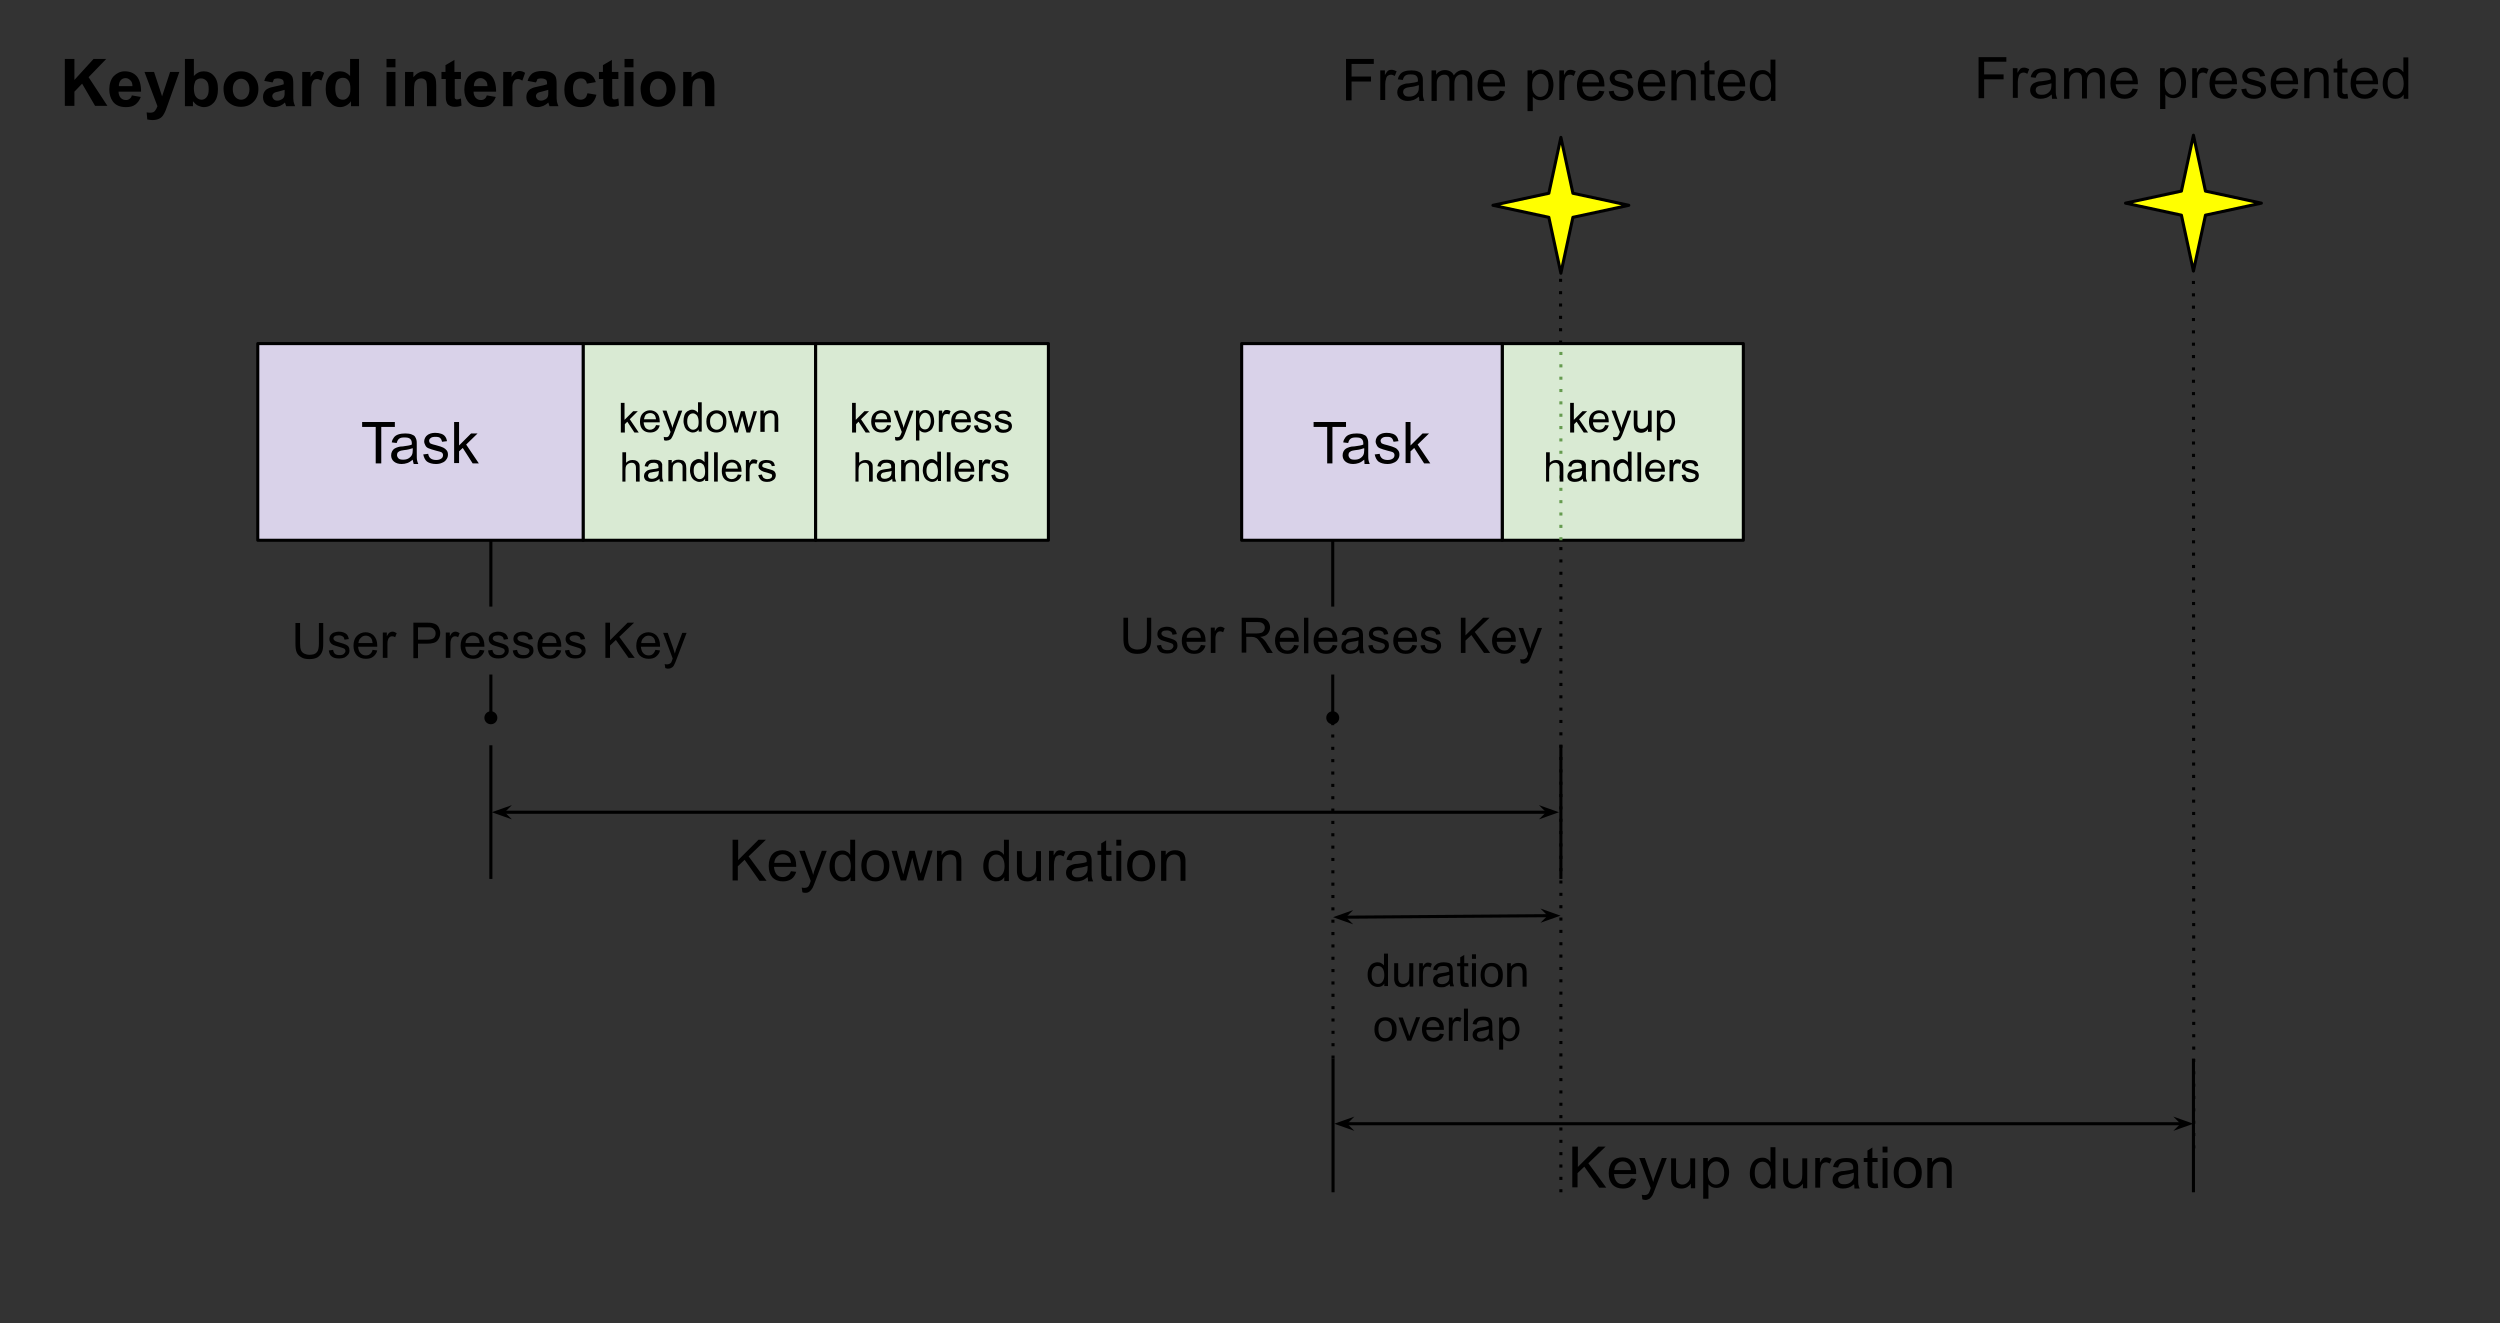 <?xml version="1.0" encoding="utf-8"?>
<!-- Generator: Adobe Illustrator 25.4.1, SVG Export Plug-In . SVG Version: 6.00 Build 0)  -->
<svg version="1.1" id="Layer_1" xmlns="http://www.w3.org/2000/svg" xmlns:xlink="http://www.w3.org/1999/xlink" x="0px" y="0px"
	 viewBox="0 0 809.8 428.6" style="enable-background:new 0 0 809.8 428.6;" xml:space="preserve">
<rect x="0" y="0" width="809.8" height="428.6" fill="#333333" stroke="none"/>
<style type="text/css">
	.st0{fill-rule:evenodd;clip-rule:evenodd;fill:#D9EAD3;}
	.st1{fill:none;stroke:#000000;stroke-linejoin:round;stroke-miterlimit:10;}
	.st2{fill-rule:evenodd;clip-rule:evenodd;fill:#FFFF00;}
	.st3{fill-rule:evenodd;clip-rule:evenodd;fill:#D9D2E9;}
	.st4{stroke:#000000;stroke-miterlimit:10;}
	.st5{fill-rule:evenodd;clip-rule:evenodd;fill-opacity:0;}
	.st6{fill-rule:evenodd;clip-rule:evenodd;stroke:#000000;stroke-miterlimit:10;}
	.st7{fill:none;stroke:#000000;stroke-linejoin:round;stroke-miterlimit:10;stroke-dasharray:1,3;}
	.st8{fill:none;stroke:#669B50;stroke-linejoin:round;stroke-miterlimit:10;stroke-dasharray:1,3;}
</style>
<path d="M21,34.4V19.1h3.1v6.8l6.2-6.8h4.1l-5.7,5.9l6.1,9.3h-4l-4.2-7.2l-2.5,2.6v4.6H21z M42.7,30.9l2.9,0.5
	c-0.4,1.1-1,1.9-1.8,2.5c-0.8,0.6-1.8,0.8-3,0.8c-1.9,0-3.4-0.6-4.3-1.9c-0.7-1-1.1-2.3-1.1-3.8c0-1.8,0.5-3.3,1.4-4.3
	c1-1,2.2-1.6,3.6-1.6c1.6,0,2.9,0.5,3.9,1.6c0.9,1.1,1.4,2.7,1.4,5h-7.3c0,0.9,0.3,1.5,0.7,2c0.5,0.5,1,0.7,1.7,0.7
	c0.5,0,0.8-0.1,1.2-0.4S42.6,31.4,42.7,30.9z M42.9,27.9c0-0.8-0.2-1.5-0.7-1.9c-0.4-0.4-0.9-0.7-1.5-0.7c-0.6,0-1.2,0.2-1.6,0.7
	c-0.4,0.5-0.6,1.1-0.6,1.9H42.9z M46.8,23.3h3.1l2.6,7.9l2.6-7.9h3L54.3,34l-0.7,1.9c-0.3,0.6-0.5,1.1-0.8,1.5
	c-0.2,0.3-0.5,0.6-0.8,0.8c-0.3,0.2-0.7,0.4-1.1,0.5c-0.4,0.1-0.9,0.2-1.5,0.2s-1.1-0.1-1.7-0.2l-0.2-2.3c0.5,0.1,0.9,0.1,1.2,0.1
	c0.7,0,1.2-0.2,1.5-0.6c0.3-0.4,0.6-0.9,0.8-1.5L46.8,23.3z M59.9,34.4V19.1h2.9v5.5c0.9-1,2-1.5,3.2-1.5c1.3,0,2.5,0.5,3.3,1.5
	c0.9,1,1.3,2.4,1.3,4.2c0,1.9-0.4,3.3-1.3,4.4c-0.9,1-2,1.5-3.3,1.5c-0.6,0-1.2-0.2-1.9-0.5c-0.6-0.3-1.1-0.8-1.6-1.4v1.6H59.9z
	 M62.8,28.6c0,1.1,0.2,2,0.5,2.5c0.5,0.8,1.2,1.2,2,1.2c0.6,0,1.2-0.3,1.6-0.8c0.5-0.6,0.7-1.4,0.7-2.6c0-1.3-0.2-2.2-0.7-2.7
	s-1-0.8-1.8-0.8s-1.3,0.3-1.8,0.8C63.1,26.7,62.8,27.5,62.8,28.6z M72.4,28.7c0-1,0.2-1.9,0.7-2.8c0.5-0.9,1.2-1.6,2-2.1
	c0.9-0.5,1.9-0.7,2.9-0.7c1.7,0,3,0.5,4.1,1.6c1.1,1.1,1.6,2.5,1.6,4.1c0,1.7-0.5,3.1-1.6,4.2c-1.1,1.1-2.4,1.6-4.1,1.6
	c-1,0-2-0.2-2.9-0.7c-0.9-0.5-1.6-1.1-2.1-2C72.7,31.1,72.4,30,72.4,28.7z M75.4,28.9c0,1.1,0.3,1.9,0.8,2.5
	c0.5,0.6,1.2,0.9,1.9,0.9s1.4-0.3,1.9-0.9c0.5-0.6,0.8-1.4,0.8-2.5c0-1.1-0.3-1.9-0.8-2.5c-0.5-0.6-1.2-0.9-1.9-0.9
	s-1.4,0.3-1.9,0.9C75.7,26.9,75.4,27.8,75.4,28.9z M88.3,26.7l-2.7-0.5c0.3-1.1,0.8-1.8,1.5-2.4c0.7-0.5,1.8-0.8,3.2-0.8
	c1.3,0,2.3,0.2,2.9,0.5c0.6,0.3,1.1,0.7,1.4,1.2c0.3,0.5,0.4,1.4,0.4,2.6l0,3.4c0,1,0,1.7,0.1,2.2c0.1,0.5,0.3,1,0.5,1.5h-2.9
	c-0.1-0.2-0.2-0.5-0.3-0.9c-0.1-0.2-0.1-0.3-0.1-0.3c-0.5,0.5-1,0.8-1.6,1.1c-0.6,0.2-1.2,0.4-1.8,0.4c-1.1,0-2-0.3-2.7-0.9
	c-0.7-0.6-1-1.4-1-2.3c0-0.6,0.1-1.2,0.4-1.7c0.3-0.5,0.7-0.9,1.2-1.1c0.5-0.3,1.3-0.5,2.3-0.7c1.4-0.3,2.3-0.5,2.8-0.7v-0.3
	c0-0.6-0.1-1-0.4-1.2c-0.3-0.2-0.8-0.4-1.6-0.4c-0.5,0-0.9,0.1-1.2,0.3C88.7,25.9,88.5,26.2,88.3,26.7z M92.2,29.1
	c-0.4,0.1-1,0.3-1.8,0.5c-0.8,0.2-1.3,0.3-1.6,0.5c-0.4,0.3-0.6,0.6-0.6,1c0,0.4,0.2,0.8,0.5,1.1c0.3,0.3,0.7,0.4,1.2,0.4
	c0.5,0,1-0.2,1.5-0.5c0.4-0.3,0.6-0.6,0.7-1c0.1-0.2,0.1-0.7,0.1-1.4V29.1z M100.8,34.4h-2.9V23.3h2.7v1.6c0.5-0.8,0.9-1.2,1.2-1.5
	c0.4-0.2,0.8-0.4,1.3-0.4c0.7,0,1.3,0.2,1.9,0.6l-0.9,2.5c-0.5-0.3-1-0.5-1.4-0.5s-0.8,0.1-1,0.3c-0.3,0.2-0.5,0.6-0.7,1.2
	s-0.2,1.8-0.2,3.7V34.4z M116.4,34.4h-2.7v-1.6c-0.4,0.6-1,1.1-1.6,1.4c-0.6,0.3-1.2,0.5-1.9,0.5c-1.3,0-2.4-0.5-3.3-1.5
	c-0.9-1-1.4-2.5-1.4-4.3c0-1.9,0.4-3.3,1.3-4.3c0.9-1,2-1.5,3.4-1.5c1.2,0,2.3,0.5,3.2,1.5v-5.5h2.9V34.4z M108.6,28.6
	c0,1.2,0.2,2,0.5,2.6c0.5,0.8,1.1,1.1,2,1.1c0.7,0,1.2-0.3,1.7-0.9c0.5-0.6,0.7-1.4,0.7-2.6c0-1.3-0.2-2.2-0.7-2.8
	c-0.5-0.6-1-0.8-1.8-0.8c-0.7,0-1.3,0.3-1.8,0.8C108.8,26.7,108.6,27.5,108.6,28.6z M125.2,21.8v-2.7h2.9v2.7H125.2z M125.2,34.4
	V23.3h2.9v11.1H125.2z M141.2,34.4h-2.9v-5.6c0-1.2-0.1-2-0.2-2.3c-0.1-0.4-0.3-0.6-0.6-0.8c-0.3-0.2-0.6-0.3-1-0.3
	c-0.5,0-1,0.1-1.4,0.4c-0.4,0.3-0.7,0.7-0.8,1.1c-0.1,0.5-0.2,1.3-0.2,2.5v5h-2.9V23.3h2.7V25c1-1.2,2.2-1.9,3.6-1.9
	c0.6,0,1.2,0.1,1.8,0.4c0.5,0.2,0.9,0.5,1.2,0.9c0.3,0.4,0.5,0.8,0.6,1.2c0.1,0.5,0.2,1.1,0.2,2V34.4z M149.3,23.3v2.3h-2v4.5
	c0,0.9,0,1.4,0,1.6c0,0.1,0.1,0.3,0.3,0.4c0.1,0.1,0.3,0.1,0.5,0.1c0.3,0,0.7-0.1,1.2-0.3l0.2,2.3c-0.7,0.3-1.4,0.4-2.3,0.4
	c-0.5,0-1-0.1-1.4-0.3c-0.4-0.2-0.7-0.4-0.9-0.7c-0.2-0.3-0.3-0.7-0.4-1.1c-0.1-0.3-0.1-1-0.1-2.1v-4.8H143v-2.3h1.3v-2.2l2.9-1.7
	v3.9H149.3z M157.7,30.9l2.9,0.5c-0.4,1.1-1,1.9-1.8,2.5c-0.8,0.6-1.8,0.8-3,0.8c-1.9,0-3.4-0.6-4.3-1.9c-0.7-1-1.1-2.3-1.1-3.8
	c0-1.8,0.5-3.3,1.4-4.3c1-1,2.2-1.6,3.6-1.6c1.6,0,2.9,0.5,3.9,1.6c0.9,1.1,1.4,2.7,1.4,5h-7.3c0,0.9,0.3,1.5,0.7,2
	c0.5,0.5,1,0.7,1.7,0.7c0.5,0,0.8-0.1,1.2-0.4S157.5,31.4,157.7,30.9z M157.9,27.9c0-0.8-0.2-1.5-0.7-1.9c-0.4-0.4-0.9-0.7-1.5-0.7
	c-0.6,0-1.2,0.2-1.6,0.7s-0.6,1.1-0.6,1.9H157.9z M166,34.4H163V23.3h2.7v1.6c0.5-0.8,0.9-1.2,1.2-1.5c0.4-0.2,0.8-0.4,1.3-0.4
	c0.7,0,1.3,0.2,1.9,0.6l-0.9,2.5c-0.5-0.3-1-0.5-1.4-0.5s-0.8,0.1-1,0.3c-0.3,0.2-0.5,0.6-0.7,1.2S166,29.1,166,31V34.4z
	 M173.6,26.7l-2.7-0.5c0.3-1.1,0.8-1.8,1.5-2.4c0.7-0.5,1.8-0.8,3.2-0.8c1.3,0,2.3,0.2,2.9,0.5c0.6,0.3,1.1,0.7,1.4,1.2
	c0.3,0.5,0.4,1.4,0.4,2.6l0,3.4c0,1,0,1.7,0.1,2.2c0.1,0.5,0.3,1,0.5,1.5h-2.9c-0.1-0.2-0.2-0.5-0.3-0.9c-0.1-0.2-0.1-0.3-0.1-0.3
	c-0.5,0.5-1,0.8-1.6,1.1c-0.6,0.2-1.2,0.4-1.8,0.4c-1.1,0-2-0.3-2.7-0.9c-0.7-0.6-1-1.4-1-2.3c0-0.6,0.1-1.2,0.4-1.7
	c0.3-0.5,0.7-0.9,1.2-1.1c0.5-0.3,1.3-0.5,2.3-0.7c1.4-0.3,2.3-0.5,2.8-0.7v-0.3c0-0.6-0.1-1-0.4-1.2c-0.3-0.2-0.8-0.4-1.6-0.4
	c-0.5,0-0.9,0.1-1.2,0.3C174.1,25.9,173.8,26.2,173.6,26.7z M177.6,29.1c-0.4,0.1-1,0.3-1.8,0.5c-0.8,0.2-1.3,0.3-1.6,0.5
	c-0.4,0.3-0.6,0.6-0.6,1c0,0.4,0.2,0.8,0.5,1.1c0.3,0.3,0.7,0.4,1.2,0.4c0.5,0,1-0.2,1.5-0.5c0.4-0.3,0.6-0.6,0.7-1
	c0.1-0.2,0.1-0.7,0.1-1.4V29.1z M193,26.6l-2.9,0.5c-0.1-0.6-0.3-1-0.7-1.3c-0.3-0.3-0.8-0.4-1.3-0.4c-0.7,0-1.3,0.3-1.8,0.8
	c-0.4,0.5-0.7,1.3-0.7,2.5c0,1.3,0.2,2.2,0.7,2.8c0.4,0.5,1,0.8,1.8,0.8c0.6,0,1-0.2,1.4-0.5c0.4-0.3,0.6-0.9,0.8-1.6l2.9,0.5
	c-0.3,1.3-0.9,2.3-1.7,3c-0.8,0.7-2,1-3.4,1c-1.6,0-2.9-0.5-3.9-1.5c-1-1-1.4-2.4-1.4-4.2c0-1.8,0.5-3.3,1.4-4.3
	c1-1,2.3-1.5,3.9-1.5c1.3,0,2.4,0.3,3.2,0.9C192,24.5,192.6,25.4,193,26.6z M200.3,23.3v2.3h-2v4.5c0,0.9,0,1.4,0,1.6
	c0,0.1,0.1,0.3,0.3,0.4c0.1,0.1,0.3,0.1,0.5,0.1c0.3,0,0.7-0.1,1.2-0.3l0.2,2.3c-0.7,0.3-1.4,0.4-2.3,0.4c-0.5,0-1-0.1-1.4-0.3
	c-0.4-0.2-0.7-0.4-0.9-0.7c-0.2-0.3-0.3-0.7-0.4-1.1c-0.1-0.3-0.1-1-0.1-2.1v-4.8H194v-2.3h1.3v-2.2l2.9-1.7v3.9H200.3z M202.3,21.8
	v-2.7h2.9v2.7H202.3z M202.3,34.4V23.3h2.9v11.1H202.3z M207.5,28.7c0-1,0.2-1.9,0.7-2.8c0.5-0.9,1.2-1.6,2-2.1
	c0.9-0.5,1.9-0.7,2.9-0.7c1.7,0,3,0.5,4.1,1.6c1.1,1.1,1.6,2.5,1.6,4.1c0,1.7-0.5,3.1-1.6,4.2c-1.1,1.1-2.4,1.6-4.1,1.6
	c-1,0-2-0.2-2.9-0.7c-0.9-0.5-1.6-1.1-2.1-2C207.8,31.1,207.5,30,207.5,28.7z M210.5,28.9c0,1.1,0.3,1.9,0.8,2.5
	c0.5,0.6,1.2,0.9,1.9,0.9c0.8,0,1.4-0.3,1.9-0.9c0.5-0.6,0.8-1.4,0.8-2.5c0-1.1-0.3-1.9-0.8-2.5c-0.5-0.6-1.2-0.9-1.9-0.9
	c-0.8,0-1.4,0.3-1.9,0.9C210.8,26.9,210.5,27.8,210.5,28.9z M231.3,34.4h-2.9v-5.6c0-1.2-0.1-2-0.2-2.3c-0.1-0.4-0.3-0.6-0.6-0.8
	c-0.3-0.2-0.6-0.3-1-0.3c-0.5,0-1,0.1-1.4,0.4c-0.4,0.3-0.7,0.7-0.8,1.1c-0.1,0.5-0.2,1.3-0.2,2.5v5h-2.9V23.3h2.7V25
	c1-1.2,2.2-1.9,3.6-1.9c0.6,0,1.2,0.1,1.8,0.4c0.5,0.2,0.9,0.5,1.2,0.9c0.3,0.4,0.5,0.8,0.6,1.2c0.1,0.5,0.2,1.1,0.2,2V34.4z"/>
<path d="M103.2,201.8h1.5v6.6c0,1.2-0.1,2.1-0.4,2.8c-0.3,0.7-0.7,1.2-1.4,1.7c-0.7,0.4-1.6,0.6-2.7,0.6c-1.1,0-2-0.2-2.6-0.6
	c-0.7-0.4-1.2-0.9-1.5-1.6c-0.3-0.7-0.4-1.7-0.4-2.9v-6.6h1.5v6.6c0,1,0.1,1.7,0.3,2.2c0.2,0.5,0.5,0.8,1,1.1c0.5,0.2,1,0.4,1.7,0.4
	c1.1,0,1.9-0.2,2.4-0.8c0.5-0.5,0.7-1.5,0.7-2.9V201.8z M106.5,210.7l1.4-0.2c0.1,0.6,0.3,1,0.6,1.3c0.4,0.3,0.9,0.4,1.5,0.4
	c0.6,0,1.1-0.1,1.4-0.4c0.3-0.3,0.5-0.6,0.5-0.9c0-0.3-0.1-0.6-0.4-0.8c-0.2-0.1-0.7-0.3-1.4-0.5c-1-0.3-1.8-0.5-2.2-0.7
	c-0.4-0.2-0.7-0.5-0.9-0.8c-0.2-0.3-0.3-0.7-0.3-1.1c0-0.4,0.1-0.7,0.2-1c0.2-0.3,0.4-0.6,0.7-0.8c0.2-0.2,0.5-0.3,0.9-0.4
	c0.4-0.1,0.8-0.2,1.2-0.2c0.7,0,1.2,0.1,1.7,0.3c0.5,0.2,0.8,0.4,1.1,0.8c0.2,0.3,0.4,0.7,0.5,1.3l-1.4,0.2c-0.1-0.4-0.2-0.8-0.5-1
	c-0.3-0.2-0.7-0.4-1.3-0.4c-0.6,0-1.1,0.1-1.4,0.3c-0.3,0.2-0.4,0.5-0.4,0.7c0,0.2,0.1,0.4,0.2,0.5c0.1,0.1,0.3,0.3,0.5,0.4
	c0.1,0.1,0.6,0.2,1.2,0.4c1,0.3,1.7,0.5,2.1,0.7c0.4,0.2,0.7,0.4,0.9,0.7c0.2,0.3,0.3,0.7,0.3,1.2c0,0.5-0.1,0.9-0.4,1.3
	c-0.3,0.4-0.7,0.7-1.2,1c-0.5,0.2-1.1,0.3-1.7,0.3c-1.1,0-1.9-0.2-2.5-0.7S106.7,211.6,106.5,210.7z M120.7,210.5l1.5,0.2
	c-0.2,0.9-0.7,1.5-1.3,2c-0.6,0.5-1.4,0.7-2.4,0.7c-1.2,0-2.2-0.4-2.9-1.1c-0.7-0.8-1.1-1.8-1.1-3.1c0-1.4,0.4-2.5,1.1-3.2
	s1.7-1.2,2.8-1.2c1.1,0,2,0.4,2.7,1.1c0.7,0.8,1.1,1.8,1.1,3.2c0,0.1,0,0.2,0,0.4h-6.2c0.1,0.9,0.3,1.6,0.8,2.1
	c0.5,0.5,1,0.7,1.7,0.7c0.5,0,1-0.1,1.3-0.4C120.3,211.6,120.5,211.1,120.7,210.5z M116.1,208.3h4.6c-0.1-0.7-0.2-1.2-0.5-1.6
	c-0.4-0.5-1-0.8-1.7-0.8c-0.6,0-1.2,0.2-1.6,0.7C116.4,207,116.2,207.5,116.1,208.3z M124,213.2v-8.3h1.3v1.2c0.3-0.6,0.6-1,0.9-1.2
	c0.3-0.2,0.6-0.3,0.9-0.3c0.5,0,0.9,0.2,1.4,0.5l-0.5,1.3c-0.3-0.2-0.7-0.3-1-0.3c-0.3,0-0.6,0.1-0.8,0.3c-0.2,0.2-0.4,0.4-0.5,0.8
	c-0.2,0.5-0.2,1-0.2,1.6v4.3H124z M133.9,213.2v-11.5h4.3c0.8,0,1.3,0,1.7,0.1c0.6,0.1,1,0.3,1.4,0.5c0.4,0.3,0.7,0.6,0.9,1.1
	c0.2,0.5,0.4,1,0.4,1.6c0,1-0.3,1.8-0.9,2.5c-0.6,0.7-1.7,1-3.4,1h-2.9v4.7H133.9z M135.4,207.2h3c1,0,1.7-0.2,2.1-0.5
	c0.4-0.4,0.6-0.9,0.6-1.5c0-0.5-0.1-0.9-0.4-1.2c-0.2-0.3-0.6-0.6-1-0.7c-0.2-0.1-0.7-0.1-1.4-0.1h-2.9V207.2z M144.4,213.2v-8.3
	h1.3v1.2c0.3-0.6,0.6-1,0.9-1.2c0.3-0.2,0.6-0.3,0.9-0.3c0.5,0,0.9,0.2,1.4,0.5l-0.5,1.3c-0.3-0.2-0.7-0.3-1-0.3
	c-0.3,0-0.6,0.1-0.8,0.3c-0.2,0.2-0.4,0.4-0.5,0.8c-0.2,0.5-0.2,1-0.2,1.6v4.3H144.4z M155.4,210.5l1.5,0.2c-0.2,0.9-0.7,1.5-1.3,2
	c-0.6,0.5-1.4,0.7-2.4,0.7c-1.2,0-2.2-0.4-2.9-1.1c-0.7-0.8-1.1-1.8-1.1-3.1c0-1.4,0.4-2.5,1.1-3.2s1.7-1.2,2.8-1.2
	c1.1,0,2,0.4,2.7,1.1c0.7,0.8,1.1,1.8,1.1,3.2c0,0.1,0,0.2,0,0.4h-6.2c0.1,0.9,0.3,1.6,0.8,2.1c0.5,0.5,1,0.7,1.7,0.7
	c0.5,0,1-0.1,1.3-0.4C154.9,211.6,155.2,211.1,155.4,210.5z M150.8,208.3h4.6c-0.1-0.7-0.2-1.2-0.5-1.6c-0.4-0.5-1-0.8-1.7-0.8
	c-0.6,0-1.2,0.2-1.6,0.7C151.1,207,150.8,207.5,150.8,208.3z M158.1,210.7l1.4-0.2c0.1,0.6,0.3,1,0.6,1.3c0.4,0.3,0.9,0.4,1.5,0.4
	c0.6,0,1.1-0.1,1.4-0.4c0.3-0.3,0.5-0.6,0.5-0.9c0-0.3-0.1-0.6-0.4-0.8c-0.2-0.1-0.7-0.3-1.4-0.5c-1-0.3-1.8-0.5-2.2-0.7
	c-0.4-0.2-0.7-0.5-0.9-0.8c-0.2-0.3-0.3-0.7-0.3-1.1c0-0.4,0.1-0.7,0.2-1c0.2-0.3,0.4-0.6,0.7-0.8c0.2-0.2,0.5-0.3,0.9-0.4
	c0.4-0.1,0.8-0.2,1.2-0.2c0.7,0,1.2,0.1,1.7,0.3c0.5,0.2,0.8,0.4,1.1,0.8c0.2,0.3,0.4,0.7,0.5,1.3l-1.4,0.2c-0.1-0.4-0.2-0.8-0.5-1
	c-0.3-0.2-0.7-0.4-1.3-0.4c-0.6,0-1.1,0.1-1.4,0.3c-0.3,0.2-0.4,0.5-0.4,0.7c0,0.2,0.1,0.4,0.2,0.5c0.1,0.1,0.3,0.3,0.5,0.4
	c0.1,0.1,0.6,0.2,1.2,0.4c1,0.3,1.7,0.5,2.1,0.7c0.4,0.2,0.7,0.4,0.9,0.7c0.2,0.3,0.3,0.7,0.3,1.2c0,0.5-0.1,0.9-0.4,1.3
	c-0.3,0.4-0.7,0.7-1.2,1c-0.5,0.2-1.1,0.3-1.7,0.3c-1.1,0-1.9-0.2-2.5-0.7S158.2,211.6,158.1,210.7z M166.1,210.7l1.4-0.2
	c0.1,0.6,0.3,1,0.6,1.3c0.4,0.3,0.9,0.4,1.5,0.4c0.6,0,1.1-0.1,1.4-0.4c0.3-0.3,0.5-0.6,0.5-0.9c0-0.3-0.1-0.6-0.4-0.8
	c-0.2-0.1-0.7-0.3-1.4-0.5c-1-0.3-1.7-0.5-2.2-0.7c-0.4-0.2-0.7-0.5-0.9-0.8c-0.2-0.3-0.3-0.7-0.3-1.1c0-0.4,0.1-0.7,0.2-1
	c0.2-0.3,0.4-0.6,0.7-0.8c0.2-0.2,0.5-0.3,0.9-0.4c0.4-0.1,0.8-0.2,1.2-0.2c0.7,0,1.2,0.1,1.7,0.3c0.5,0.2,0.8,0.4,1.1,0.8
	c0.2,0.3,0.4,0.7,0.5,1.3l-1.4,0.2c-0.1-0.4-0.2-0.8-0.5-1c-0.3-0.2-0.7-0.4-1.3-0.4c-0.6,0-1.1,0.1-1.4,0.3
	c-0.3,0.2-0.4,0.5-0.4,0.7c0,0.2,0.1,0.4,0.2,0.5c0.1,0.1,0.3,0.3,0.5,0.4c0.1,0.1,0.6,0.2,1.2,0.4c1,0.3,1.7,0.5,2.1,0.7
	c0.4,0.2,0.7,0.4,0.9,0.7c0.2,0.3,0.3,0.7,0.3,1.2c0,0.5-0.1,0.9-0.4,1.3c-0.3,0.4-0.7,0.7-1.2,1c-0.5,0.2-1.1,0.3-1.7,0.3
	c-1.1,0-1.9-0.2-2.5-0.7C166.6,212.3,166.2,211.6,166.1,210.7z M180.3,210.5l1.5,0.2c-0.2,0.9-0.7,1.5-1.3,2
	c-0.6,0.5-1.4,0.7-2.4,0.7c-1.2,0-2.2-0.4-2.9-1.1c-0.7-0.8-1.1-1.8-1.1-3.1c0-1.4,0.4-2.5,1.1-3.2c0.7-0.8,1.7-1.2,2.8-1.2
	c1.1,0,2,0.4,2.7,1.1c0.7,0.8,1.1,1.8,1.1,3.2c0,0.1,0,0.2,0,0.4h-6.2c0.1,0.9,0.3,1.6,0.8,2.1c0.5,0.5,1,0.7,1.7,0.7
	c0.5,0,1-0.1,1.3-0.4C179.8,211.6,180.1,211.1,180.3,210.5z M175.7,208.3h4.6c-0.1-0.7-0.2-1.2-0.5-1.6c-0.4-0.5-1-0.8-1.7-0.8
	c-0.6,0-1.2,0.2-1.6,0.7C176,207,175.7,207.5,175.7,208.3z M183,210.7l1.4-0.2c0.1,0.6,0.3,1,0.6,1.3c0.4,0.3,0.9,0.4,1.5,0.4
	c0.6,0,1.1-0.1,1.4-0.4c0.3-0.3,0.5-0.6,0.5-0.9c0-0.3-0.1-0.6-0.4-0.8c-0.2-0.1-0.7-0.3-1.4-0.5c-1-0.3-1.7-0.5-2.2-0.7
	c-0.4-0.2-0.7-0.5-0.9-0.8c-0.2-0.3-0.3-0.7-0.3-1.1c0-0.4,0.1-0.7,0.2-1c0.2-0.3,0.4-0.6,0.7-0.8c0.2-0.2,0.5-0.3,0.9-0.4
	c0.4-0.1,0.8-0.2,1.2-0.2c0.7,0,1.2,0.1,1.7,0.3c0.5,0.2,0.8,0.4,1.1,0.8c0.2,0.3,0.4,0.7,0.5,1.3l-1.4,0.2c-0.1-0.4-0.2-0.8-0.5-1
	c-0.3-0.2-0.7-0.4-1.3-0.4c-0.6,0-1.1,0.1-1.4,0.3c-0.3,0.2-0.4,0.5-0.4,0.7c0,0.2,0.1,0.4,0.2,0.5c0.1,0.1,0.3,0.3,0.5,0.4
	c0.1,0.1,0.6,0.2,1.2,0.4c1,0.3,1.7,0.5,2.1,0.7c0.4,0.2,0.7,0.4,0.9,0.7c0.2,0.3,0.3,0.7,0.3,1.2c0,0.5-0.1,0.9-0.4,1.3
	c-0.3,0.4-0.7,0.7-1.2,1c-0.5,0.2-1.1,0.3-1.7,0.3c-1.1,0-1.9-0.2-2.5-0.7C183.5,212.3,183.1,211.6,183,210.7z M196.1,213.2v-11.5
	h1.5v5.7l5.7-5.7h2.1l-4.8,4.6l5,6.8h-2l-4.1-5.8l-1.9,1.8v4H196.1z M212.3,210.5l1.5,0.2c-0.2,0.9-0.7,1.5-1.3,2
	c-0.6,0.5-1.4,0.7-2.4,0.7c-1.2,0-2.2-0.4-2.9-1.1c-0.7-0.8-1.1-1.8-1.1-3.1c0-1.4,0.4-2.5,1.1-3.2s1.7-1.2,2.8-1.2
	c1.1,0,2,0.4,2.7,1.1c0.7,0.8,1.1,1.8,1.1,3.2c0,0.1,0,0.2,0,0.4h-6.2c0.1,0.9,0.3,1.6,0.8,2.1c0.5,0.5,1,0.7,1.7,0.7
	c0.5,0,1-0.1,1.3-0.4C211.8,211.6,212.1,211.1,212.3,210.5z M207.7,208.3h4.6c-0.1-0.7-0.2-1.2-0.5-1.6c-0.4-0.5-1-0.8-1.7-0.8
	c-0.6,0-1.2,0.2-1.6,0.7C208,207,207.8,207.5,207.7,208.3z M215.5,216.4l-0.2-1.3c0.3,0.1,0.6,0.1,0.8,0.1c0.3,0,0.6-0.1,0.8-0.2
	s0.3-0.2,0.5-0.4c0.1-0.1,0.2-0.5,0.4-1c0-0.1,0.1-0.2,0.1-0.3l-3.1-8.3h1.5l1.7,4.8c0.2,0.6,0.4,1.3,0.6,1.9
	c0.2-0.6,0.3-1.3,0.6-1.9l1.8-4.8h1.4l-3.2,8.4c-0.3,0.9-0.6,1.5-0.8,1.9c-0.2,0.5-0.5,0.8-0.9,1c-0.3,0.2-0.7,0.3-1.2,0.3
	C216.1,216.6,215.8,216.5,215.5,216.4z"/>
<path d="M371.4,200.1h1.5v6.6c0,1.2-0.1,2.1-0.4,2.8c-0.3,0.7-0.7,1.2-1.4,1.7c-0.7,0.4-1.6,0.6-2.7,0.6c-1.1,0-2-0.2-2.6-0.6
	c-0.7-0.4-1.2-0.9-1.5-1.6c-0.3-0.7-0.4-1.7-0.4-2.9v-6.6h1.5v6.6c0,1,0.1,1.7,0.3,2.2c0.2,0.5,0.5,0.8,1,1.1c0.5,0.2,1,0.4,1.7,0.4
	c1.1,0,1.9-0.3,2.4-0.8c0.5-0.5,0.7-1.5,0.7-2.9V200.1z M374.7,209.1l1.4-0.2c0.1,0.6,0.3,1,0.6,1.3c0.4,0.3,0.9,0.4,1.5,0.4
	c0.6,0,1.1-0.1,1.4-0.4c0.3-0.3,0.5-0.6,0.5-0.9c0-0.3-0.1-0.6-0.4-0.8c-0.2-0.1-0.7-0.3-1.4-0.5c-1-0.3-1.8-0.5-2.2-0.7
	c-0.4-0.2-0.7-0.5-0.9-0.8c-0.2-0.3-0.3-0.7-0.3-1.1c0-0.4,0.1-0.7,0.2-1c0.2-0.3,0.4-0.6,0.7-0.8c0.2-0.2,0.5-0.3,0.9-0.4
	c0.4-0.1,0.8-0.2,1.2-0.2c0.7,0,1.2,0.1,1.7,0.3c0.5,0.2,0.8,0.4,1.1,0.8c0.2,0.3,0.4,0.7,0.5,1.3l-1.4,0.2c-0.1-0.4-0.2-0.8-0.5-1
	c-0.3-0.2-0.7-0.4-1.3-0.4c-0.6,0-1.1,0.1-1.4,0.3c-0.3,0.2-0.4,0.5-0.4,0.7c0,0.2,0.1,0.4,0.2,0.5c0.1,0.1,0.3,0.3,0.5,0.4
	c0.1,0.1,0.6,0.2,1.2,0.4c1,0.3,1.7,0.5,2.1,0.7c0.4,0.2,0.7,0.4,0.9,0.7c0.2,0.3,0.3,0.7,0.3,1.2c0,0.5-0.1,0.9-0.4,1.3
	c-0.3,0.4-0.7,0.7-1.2,1c-0.5,0.2-1.1,0.3-1.7,0.3c-1.1,0-1.9-0.2-2.5-0.7C375.3,210.6,374.9,210,374.7,209.1z M389,208.9l1.5,0.2
	c-0.2,0.9-0.7,1.5-1.3,2c-0.6,0.5-1.4,0.7-2.4,0.7c-1.2,0-2.2-0.4-2.9-1.1c-0.7-0.8-1.1-1.8-1.1-3.1c0-1.4,0.4-2.5,1.1-3.2
	c0.7-0.8,1.7-1.2,2.8-1.2c1.1,0,2,0.4,2.7,1.1c0.7,0.7,1.1,1.8,1.1,3.2c0,0.1,0,0.2,0,0.4h-6.2c0.1,0.9,0.3,1.6,0.8,2.1
	c0.5,0.5,1,0.7,1.7,0.7c0.5,0,1-0.1,1.3-0.4C388.5,209.9,388.8,209.5,389,208.9z M384.4,206.6h4.6c-0.1-0.7-0.2-1.2-0.5-1.6
	c-0.4-0.5-1-0.8-1.7-0.8c-0.6,0-1.2,0.2-1.6,0.7C384.7,205.3,384.4,205.9,384.4,206.6z M392.2,211.6v-8.3h1.3v1.2
	c0.3-0.6,0.6-1,0.9-1.2c0.3-0.2,0.6-0.3,0.9-0.3c0.5,0,0.9,0.2,1.4,0.5l-0.5,1.3c-0.3-0.2-0.7-0.3-1-0.3c-0.3,0-0.6,0.1-0.8,0.3
	c-0.2,0.2-0.4,0.4-0.5,0.8c-0.2,0.5-0.2,1-0.2,1.6v4.3H392.2z M402.2,211.6v-11.5h5.1c1,0,1.8,0.1,2.3,0.3c0.5,0.2,1,0.6,1.3,1.1
	c0.3,0.5,0.5,1.1,0.5,1.7c0,0.8-0.3,1.5-0.8,2.1c-0.5,0.6-1.3,0.9-2.4,1c0.4,0.2,0.7,0.4,0.9,0.6c0.4,0.4,0.9,0.9,1.2,1.5l2,3.1
	h-1.9l-1.5-2.4c-0.4-0.7-0.8-1.2-1.1-1.6c-0.3-0.4-0.5-0.6-0.8-0.8c-0.2-0.1-0.4-0.2-0.7-0.3c-0.2,0-0.4-0.1-0.8-0.1h-1.8v5.1H402.2
	z M403.7,205.2h3.2c0.7,0,1.2-0.1,1.6-0.2c0.4-0.1,0.7-0.4,0.9-0.7c0.2-0.3,0.3-0.7,0.3-1c0-0.5-0.2-1-0.6-1.3
	c-0.4-0.4-1-0.5-1.9-0.5h-3.6V205.2z M419.2,208.9l1.5,0.2c-0.2,0.9-0.7,1.5-1.3,2c-0.6,0.5-1.4,0.7-2.4,0.7c-1.2,0-2.2-0.4-2.9-1.1
	c-0.7-0.8-1.1-1.8-1.1-3.1c0-1.4,0.4-2.5,1.1-3.2c0.7-0.8,1.7-1.2,2.8-1.2c1.1,0,2,0.4,2.7,1.1c0.7,0.7,1.1,1.8,1.1,3.2
	c0,0.1,0,0.2,0,0.4h-6.2c0.1,0.9,0.3,1.6,0.8,2.1c0.5,0.5,1,0.7,1.7,0.7c0.5,0,1-0.1,1.3-0.4C418.7,209.9,419,209.5,419.2,208.9z
	 M414.6,206.6h4.6c-0.1-0.7-0.2-1.2-0.5-1.6c-0.4-0.5-1-0.8-1.7-0.8c-0.6,0-1.2,0.2-1.6,0.7C414.9,205.3,414.6,205.9,414.6,206.6z
	 M422.4,211.6v-11.5h1.4v11.5H422.4z M431.7,208.9l1.5,0.2c-0.2,0.9-0.7,1.5-1.3,2c-0.6,0.5-1.4,0.7-2.4,0.7c-1.2,0-2.2-0.4-2.9-1.1
	c-0.7-0.8-1.1-1.8-1.1-3.1c0-1.4,0.4-2.5,1.1-3.2c0.7-0.8,1.7-1.2,2.8-1.2c1.1,0,2,0.4,2.7,1.1c0.7,0.7,1.1,1.8,1.1,3.2
	c0,0.1,0,0.2,0,0.4H427c0.1,0.9,0.3,1.6,0.8,2.1c0.5,0.5,1,0.7,1.7,0.7c0.5,0,1-0.1,1.3-0.4C431.2,209.9,431.5,209.5,431.7,208.9z
	 M427.1,206.6h4.6c-0.1-0.7-0.2-1.2-0.5-1.6c-0.4-0.5-1-0.8-1.7-0.8c-0.6,0-1.2,0.2-1.6,0.7C427.3,205.3,427.1,205.9,427.1,206.6z
	 M440.3,210.5c-0.5,0.4-1,0.8-1.5,1c-0.5,0.2-1,0.3-1.5,0.3c-0.9,0-1.6-0.2-2.1-0.7c-0.5-0.4-0.7-1-0.7-1.7c0-0.4,0.1-0.8,0.3-1.1
	c0.2-0.3,0.4-0.6,0.7-0.8c0.3-0.2,0.6-0.4,1-0.5c0.3-0.1,0.7-0.1,1.2-0.2c1.1-0.1,2-0.3,2.5-0.5c0-0.2,0-0.3,0-0.4
	c0-0.6-0.1-1-0.4-1.2c-0.4-0.3-0.9-0.5-1.6-0.5c-0.7,0-1.1,0.1-1.5,0.4c-0.3,0.2-0.5,0.6-0.7,1.2l-1.4-0.2c0.1-0.6,0.3-1.1,0.6-1.4
	c0.3-0.4,0.7-0.6,1.2-0.8c0.5-0.2,1.2-0.3,1.9-0.3c0.7,0,1.3,0.1,1.7,0.2c0.4,0.2,0.8,0.4,1,0.6c0.2,0.2,0.4,0.6,0.4,1
	c0.1,0.2,0.1,0.7,0.1,1.3v1.9c0,1.3,0,2.1,0.1,2.5c0.1,0.3,0.2,0.7,0.4,1h-1.5C440.4,211.3,440.3,210.9,440.3,210.5z M440.2,207.4
	c-0.5,0.2-1.3,0.4-2.3,0.5c-0.6,0.1-1,0.2-1.2,0.3c-0.2,0.1-0.4,0.3-0.6,0.5c-0.1,0.2-0.2,0.4-0.2,0.7c0,0.4,0.1,0.7,0.4,0.9
	c0.3,0.2,0.7,0.4,1.2,0.4c0.5,0,1-0.1,1.4-0.3c0.4-0.2,0.7-0.6,0.9-1c0.2-0.3,0.2-0.8,0.2-1.4V207.4z M443.2,209.1l1.4-0.2
	c0.1,0.6,0.3,1,0.6,1.3c0.4,0.3,0.9,0.4,1.5,0.4c0.6,0,1.1-0.1,1.4-0.4c0.3-0.3,0.5-0.6,0.5-0.9c0-0.3-0.1-0.6-0.4-0.8
	c-0.2-0.1-0.7-0.3-1.4-0.5c-1-0.3-1.8-0.5-2.2-0.7c-0.4-0.2-0.7-0.5-0.9-0.8c-0.2-0.3-0.3-0.7-0.3-1.1c0-0.4,0.1-0.7,0.2-1
	c0.2-0.3,0.4-0.6,0.7-0.8c0.2-0.2,0.5-0.3,0.9-0.4c0.4-0.1,0.8-0.2,1.2-0.2c0.7,0,1.2,0.1,1.7,0.3c0.5,0.2,0.8,0.4,1.1,0.8
	c0.2,0.3,0.4,0.7,0.5,1.3l-1.4,0.2c-0.1-0.4-0.2-0.8-0.5-1c-0.3-0.2-0.7-0.4-1.3-0.4c-0.6,0-1.1,0.1-1.4,0.3
	c-0.3,0.2-0.4,0.5-0.4,0.7c0,0.2,0.1,0.4,0.2,0.5c0.1,0.1,0.3,0.3,0.5,0.4c0.1,0.1,0.6,0.2,1.2,0.4c1,0.3,1.7,0.5,2.1,0.7
	c0.4,0.2,0.7,0.4,0.9,0.7c0.2,0.3,0.3,0.7,0.3,1.2c0,0.5-0.1,0.9-0.4,1.3c-0.3,0.4-0.7,0.7-1.2,1c-0.5,0.2-1.1,0.3-1.7,0.3
	c-1.1,0-1.9-0.2-2.5-0.7C443.7,210.6,443.4,210,443.2,209.1z M457.5,208.9l1.5,0.2c-0.2,0.9-0.7,1.5-1.3,2c-0.6,0.5-1.4,0.7-2.4,0.7
	c-1.2,0-2.2-0.4-2.9-1.1c-0.7-0.8-1.1-1.8-1.1-3.1c0-1.4,0.4-2.5,1.1-3.2c0.7-0.8,1.7-1.2,2.8-1.2c1.1,0,2,0.4,2.7,1.1
	c0.7,0.7,1.1,1.8,1.1,3.2c0,0.1,0,0.2,0,0.4h-6.2c0.1,0.9,0.3,1.6,0.8,2.1c0.5,0.5,1,0.7,1.7,0.7c0.5,0,1-0.1,1.3-0.4
	C457,209.9,457.3,209.5,457.5,208.9z M452.9,206.6h4.6c-0.1-0.7-0.2-1.2-0.5-1.6c-0.4-0.5-1-0.8-1.7-0.8c-0.6,0-1.2,0.2-1.6,0.7
	C453.1,205.3,452.9,205.9,452.9,206.6z M460.1,209.1l1.4-0.2c0.1,0.6,0.3,1,0.6,1.3c0.4,0.3,0.9,0.4,1.5,0.4c0.6,0,1.1-0.1,1.4-0.4
	c0.3-0.3,0.5-0.6,0.5-0.9c0-0.3-0.1-0.6-0.4-0.8c-0.2-0.1-0.7-0.3-1.4-0.5c-1-0.3-1.8-0.5-2.2-0.7c-0.4-0.2-0.7-0.5-0.9-0.8
	c-0.2-0.3-0.3-0.7-0.3-1.1c0-0.4,0.1-0.7,0.2-1c0.2-0.3,0.4-0.6,0.7-0.8c0.2-0.2,0.5-0.3,0.9-0.4c0.4-0.1,0.8-0.2,1.2-0.2
	c0.7,0,1.2,0.1,1.7,0.3c0.5,0.2,0.8,0.4,1.1,0.8c0.2,0.3,0.4,0.7,0.5,1.3l-1.4,0.2c-0.1-0.4-0.2-0.8-0.5-1c-0.3-0.2-0.7-0.4-1.3-0.4
	c-0.6,0-1.1,0.1-1.4,0.3c-0.3,0.2-0.4,0.5-0.4,0.7c0,0.2,0.1,0.4,0.2,0.5c0.1,0.1,0.3,0.3,0.5,0.4c0.1,0.1,0.6,0.2,1.2,0.4
	c1,0.3,1.7,0.5,2.1,0.7c0.4,0.2,0.7,0.4,0.9,0.7c0.2,0.3,0.3,0.7,0.3,1.2c0,0.5-0.1,0.9-0.4,1.3c-0.3,0.4-0.7,0.7-1.2,1
	c-0.5,0.2-1.1,0.3-1.7,0.3c-1.1,0-1.9-0.2-2.5-0.7C460.6,210.6,460.3,210,460.1,209.1z M473.2,211.6v-11.5h1.5v5.7l5.7-5.7h2.1
	l-4.8,4.6l5,6.8h-2l-4.1-5.8l-1.9,1.8v4H473.2z M489.5,208.9l1.5,0.2c-0.2,0.9-0.7,1.5-1.3,2c-0.6,0.5-1.4,0.7-2.4,0.7
	c-1.2,0-2.2-0.4-2.9-1.1c-0.7-0.8-1.1-1.8-1.1-3.1c0-1.4,0.4-2.5,1.1-3.2c0.7-0.8,1.7-1.2,2.8-1.2c1.1,0,2,0.4,2.7,1.1
	c0.7,0.7,1.1,1.8,1.1,3.2c0,0.1,0,0.2,0,0.4h-6.2c0.1,0.9,0.3,1.6,0.8,2.1c0.5,0.5,1,0.7,1.7,0.7c0.5,0,1-0.1,1.3-0.4
	C489,209.9,489.3,209.5,489.5,208.9z M484.9,206.6h4.6c-0.1-0.7-0.2-1.2-0.5-1.6c-0.4-0.5-1-0.8-1.7-0.8c-0.6,0-1.2,0.2-1.6,0.7
	C485.1,205.3,484.9,205.9,484.9,206.6z M492.6,214.8l-0.2-1.3c0.3,0.1,0.6,0.1,0.8,0.1c0.3,0,0.6-0.1,0.8-0.2
	c0.2-0.1,0.3-0.3,0.5-0.4c0.1-0.1,0.2-0.5,0.4-1c0-0.1,0.1-0.2,0.1-0.3l-3.1-8.3h1.5l1.7,4.8c0.2,0.6,0.4,1.3,0.6,1.9
	c0.2-0.6,0.3-1.3,0.6-1.9l1.8-4.8h1.4l-3.2,8.4c-0.3,0.9-0.6,1.5-0.8,1.9c-0.2,0.5-0.5,0.8-0.9,1c-0.3,0.2-0.7,0.3-1.2,0.3
	C493.3,214.9,493,214.9,492.6,214.8z"/>
<path class="st0" d="M188.8,111.3h75.4V175h-75.4V111.3z"/>
<path class="st1" d="M188.8,111.3h75.4V175h-75.4V111.3z"/>
<path d="M201.1,140v-9.5h1.2v5.5l2.8-2.8h1.5l-2.6,2.6l2.9,4.3h-1.4l-2.3-3.5l-0.8,0.8v2.7H201.1z M212.5,137.7l1.2,0.1
	c-0.2,0.7-0.5,1.3-1.1,1.7c-0.5,0.4-1.2,0.6-2,0.6c-1,0-1.8-0.3-2.4-0.9s-0.9-1.5-0.9-2.6c0-1.2,0.3-2.1,0.9-2.7
	c0.6-0.6,1.4-1,2.3-1c0.9,0,1.7,0.3,2.3,0.9c0.6,0.6,0.9,1.5,0.9,2.7c0,0.1,0,0.2,0,0.3h-5.2c0,0.8,0.3,1.3,0.6,1.8
	c0.4,0.4,0.9,0.6,1.4,0.6c0.4,0,0.8-0.1,1.1-0.3C212.1,138.6,212.3,138.2,212.5,137.7z M208.6,135.8h3.9c-0.1-0.6-0.2-1-0.4-1.3
	c-0.4-0.5-0.9-0.7-1.5-0.7c-0.5,0-1,0.2-1.4,0.5C208.9,134.7,208.7,135.2,208.6,135.8z M215.1,142.6l-0.1-1.1
	c0.2,0.1,0.5,0.1,0.7,0.1c0.3,0,0.5,0,0.6-0.1c0.2-0.1,0.3-0.2,0.4-0.4c0.1-0.1,0.2-0.4,0.4-0.9c0-0.1,0.1-0.2,0.1-0.3l-2.6-6.9h1.3
	l1.4,4c0.2,0.5,0.4,1,0.5,1.6c0.1-0.5,0.3-1.1,0.5-1.6l1.5-4h1.2l-2.6,7c-0.3,0.8-0.5,1.3-0.7,1.6c-0.2,0.4-0.4,0.7-0.7,0.8
	c-0.3,0.2-0.6,0.3-1,0.3C215.7,142.8,215.4,142.7,215.1,142.6z M226.3,140v-0.9c-0.4,0.7-1.1,1-1.9,1c-0.5,0-1-0.2-1.5-0.5
	c-0.5-0.3-0.8-0.7-1.1-1.3c-0.2-0.6-0.4-1.2-0.4-1.9c0-0.7,0.1-1.3,0.3-1.9c0.2-0.6,0.6-1,1-1.3c0.5-0.3,1-0.5,1.5-0.5
	c0.4,0,0.8,0.1,1.1,0.3c0.3,0.2,0.6,0.4,0.8,0.7v-3.4h1.2v9.5H226.3z M222.6,136.5c0,0.9,0.2,1.5,0.6,2s0.8,0.7,1.3,0.7
	c0.5,0,0.9-0.2,1.3-0.6c0.4-0.4,0.5-1.1,0.5-1.9c0-0.9-0.2-1.6-0.5-2.1c-0.4-0.4-0.8-0.7-1.3-0.7c-0.5,0-1,0.2-1.3,0.6
	C222.8,134.9,222.6,135.6,222.6,136.5z M228.8,136.5c0-1.3,0.4-2.2,1.1-2.8c0.6-0.5,1.3-0.8,2.2-0.8c0.9,0,1.7,0.3,2.3,0.9
	c0.6,0.6,0.9,1.5,0.9,2.6c0,0.9-0.1,1.6-0.4,2.1c-0.3,0.5-0.6,0.9-1.2,1.2c-0.5,0.3-1.1,0.4-1.7,0.4c-1,0-1.8-0.3-2.4-0.9
	C229.1,138.6,228.8,137.7,228.8,136.5z M230,136.5c0,0.9,0.2,1.5,0.6,2c0.4,0.4,0.9,0.7,1.5,0.7c0.6,0,1.1-0.2,1.5-0.7
	c0.4-0.4,0.6-1.1,0.6-2c0-0.9-0.2-1.5-0.6-1.9c-0.4-0.4-0.9-0.7-1.4-0.7c-0.6,0-1.1,0.2-1.5,0.7C230.2,135,230,135.6,230,136.5z
	 M237.9,140l-2.1-6.9h1.2l1.1,4l0.4,1.5c0-0.1,0.1-0.5,0.4-1.4l1.1-4h1.2l1,4l0.3,1.3l0.4-1.3l1.2-4h1.1l-2.2,6.9h-1.2l-1.1-4.1
	l-0.3-1.2l-1.4,5.3H237.9z M246.3,140V133h1.1v1c0.5-0.8,1.2-1.1,2.2-1.1c0.4,0,0.8,0.1,1.2,0.2c0.4,0.1,0.6,0.3,0.8,0.6
	c0.2,0.2,0.3,0.5,0.4,0.9c0,0.2,0.1,0.6,0.1,1.1v4.2h-1.2v-4.2c0-0.5,0-0.8-0.1-1.1c-0.1-0.2-0.3-0.4-0.5-0.6
	c-0.2-0.1-0.5-0.2-0.8-0.2c-0.5,0-0.9,0.2-1.3,0.5s-0.5,0.9-0.5,1.8v3.8H246.3z"/>
<path d="M201.6,156v-9.5h1.2v3.4c0.6-0.6,1.2-0.9,2.1-0.9c0.5,0,1,0.1,1.3,0.3c0.4,0.2,0.6,0.5,0.8,0.8c0.2,0.4,0.2,0.9,0.2,1.5v4.4
	h-1.2v-4.4c0-0.6-0.1-1-0.4-1.3c-0.2-0.3-0.6-0.4-1.1-0.4c-0.3,0-0.7,0.1-1,0.3c-0.3,0.2-0.5,0.4-0.7,0.7c-0.1,0.3-0.2,0.7-0.2,1.3
	v3.8H201.6z M213.6,155.1c-0.4,0.4-0.9,0.6-1.3,0.8c-0.4,0.1-0.8,0.2-1.3,0.2c-0.8,0-1.3-0.2-1.8-0.5c-0.4-0.4-0.6-0.9-0.6-1.4
	c0-0.3,0.1-0.6,0.2-0.9c0.2-0.3,0.4-0.5,0.6-0.7c0.2-0.2,0.5-0.3,0.8-0.4c0.2-0.1,0.6-0.1,1-0.2c0.9-0.1,1.6-0.2,2.1-0.4
	c0-0.2,0-0.3,0-0.3c0-0.5-0.1-0.8-0.3-1c-0.3-0.3-0.8-0.4-1.3-0.4c-0.5,0-0.9,0.1-1.2,0.3c-0.3,0.2-0.5,0.5-0.6,1l-1.1-0.2
	c0.1-0.5,0.3-0.9,0.5-1.2c0.2-0.3,0.6-0.5,1-0.7c0.4-0.2,1-0.2,1.6-0.2s1.1,0.1,1.4,0.2c0.4,0.1,0.6,0.3,0.8,0.5
	c0.2,0.2,0.3,0.5,0.4,0.8c0,0.2,0,0.6,0,1.1v1.6c0,1.1,0,1.8,0.1,2.1c0.1,0.3,0.2,0.6,0.3,0.8h-1.2
	C213.7,155.7,213.6,155.4,213.6,155.1z M213.5,152.5c-0.4,0.2-1.1,0.3-1.9,0.4c-0.5,0.1-0.8,0.2-1,0.2c-0.2,0.1-0.4,0.2-0.5,0.4
	c-0.1,0.2-0.2,0.3-0.2,0.5c0,0.3,0.1,0.6,0.3,0.8c0.2,0.2,0.6,0.3,1,0.3c0.4,0,0.8-0.1,1.2-0.3c0.4-0.2,0.6-0.5,0.8-0.8
	c0.1-0.3,0.2-0.7,0.2-1.2V152.5z M216.5,156V149h1.1v1c0.5-0.8,1.2-1.1,2.2-1.1c0.4,0,0.8,0.1,1.2,0.2c0.4,0.1,0.6,0.3,0.8,0.6
	c0.2,0.2,0.3,0.5,0.4,0.9c0,0.2,0.1,0.6,0.1,1.1v4.2h-1.2v-4.2c0-0.5,0-0.8-0.1-1.1c-0.1-0.2-0.3-0.4-0.5-0.6
	c-0.2-0.1-0.5-0.2-0.8-0.2c-0.5,0-0.9,0.2-1.3,0.5c-0.4,0.3-0.5,0.9-0.5,1.8v3.8H216.5z M228.4,156v-0.9c-0.4,0.7-1.1,1-1.9,1
	c-0.5,0-1-0.2-1.5-0.5c-0.5-0.3-0.8-0.7-1.1-1.3c-0.2-0.6-0.4-1.2-0.4-1.9c0-0.7,0.1-1.3,0.3-1.9c0.2-0.6,0.6-1,1-1.3
	c0.5-0.3,1-0.5,1.5-0.5c0.4,0,0.8,0.1,1.1,0.3c0.3,0.2,0.6,0.4,0.8,0.7v-3.4h1.2v9.5H228.4z M224.7,152.5c0,0.9,0.2,1.5,0.6,2
	s0.8,0.7,1.3,0.7c0.5,0,0.9-0.2,1.3-0.6c0.4-0.4,0.5-1.1,0.5-1.9c0-0.9-0.2-1.6-0.5-2.1c-0.4-0.4-0.8-0.7-1.3-0.7
	c-0.5,0-1,0.2-1.3,0.6C224.8,150.9,224.7,151.6,224.7,152.5z M231.3,156v-9.5h1.2v9.5H231.3z M239,153.7l1.2,0.1
	c-0.2,0.7-0.5,1.3-1.1,1.7c-0.5,0.4-1.2,0.6-2,0.6c-1,0-1.8-0.3-2.4-0.9s-0.9-1.5-0.9-2.6c0-1.2,0.3-2.1,0.9-2.7
	c0.6-0.6,1.4-1,2.3-1c0.9,0,1.7,0.3,2.3,0.9s0.9,1.5,0.9,2.7c0,0.1,0,0.2,0,0.3h-5.2c0,0.8,0.3,1.3,0.6,1.8c0.4,0.4,0.9,0.6,1.4,0.6
	c0.4,0,0.8-0.1,1.1-0.3C238.6,154.6,238.8,154.2,239,153.7z M235.1,151.8h3.9c-0.1-0.6-0.2-1-0.4-1.3c-0.4-0.5-0.9-0.7-1.5-0.7
	c-0.5,0-1,0.2-1.4,0.5C235.4,150.7,235.2,151.2,235.1,151.8z M241.6,156V149h1.1v1c0.3-0.5,0.5-0.8,0.7-1c0.2-0.2,0.5-0.2,0.8-0.2
	c0.4,0,0.8,0.1,1.2,0.4l-0.4,1.1c-0.3-0.2-0.6-0.2-0.9-0.2c-0.3,0-0.5,0.1-0.7,0.2c-0.2,0.2-0.3,0.4-0.4,0.6
	c-0.1,0.4-0.2,0.9-0.2,1.4v3.6H241.6z M245.6,153.9l1.2-0.2c0.1,0.5,0.3,0.8,0.5,1.1c0.3,0.2,0.7,0.4,1.2,0.4c0.5,0,0.9-0.1,1.2-0.3
	s0.4-0.5,0.4-0.8c0-0.3-0.1-0.5-0.4-0.6c-0.2-0.1-0.6-0.2-1.2-0.4c-0.9-0.2-1.5-0.4-1.8-0.6c-0.3-0.2-0.6-0.4-0.8-0.7
	c-0.2-0.3-0.2-0.6-0.2-0.9c0-0.3,0.1-0.6,0.2-0.8c0.1-0.3,0.3-0.5,0.6-0.7c0.2-0.1,0.4-0.2,0.8-0.3s0.7-0.1,1-0.1
	c0.5,0,1,0.1,1.4,0.2s0.7,0.4,0.9,0.6c0.2,0.3,0.3,0.6,0.4,1.1L250,151c-0.1-0.4-0.2-0.6-0.5-0.8c-0.2-0.2-0.6-0.3-1.1-0.3
	c-0.5,0-0.9,0.1-1.2,0.3c-0.2,0.2-0.3,0.4-0.3,0.6c0,0.2,0,0.3,0.1,0.4c0.1,0.1,0.3,0.2,0.5,0.3c0.1,0,0.5,0.1,1,0.3
	c0.8,0.2,1.4,0.4,1.7,0.5c0.3,0.1,0.6,0.3,0.8,0.6c0.2,0.3,0.3,0.6,0.3,1c0,0.4-0.1,0.8-0.3,1.1s-0.6,0.6-1,0.8
	c-0.4,0.2-0.9,0.3-1.5,0.3c-0.9,0-1.6-0.2-2-0.6S245.8,154.6,245.6,153.9z"/>
<path class="st0" d="M264.2,111.3h75.4V175h-75.4V111.3z"/>
<path class="st1" d="M264.2,111.3h75.4V175h-75.4V111.3z"/>
<path d="M276,140v-9.5h1.2v5.5l2.8-2.8h1.5l-2.6,2.6l2.9,4.3h-1.4l-2.3-3.5l-0.8,0.8v2.7H276z M287.4,137.7l1.2,0.1
	c-0.2,0.7-0.5,1.3-1.1,1.7c-0.5,0.4-1.2,0.6-2,0.6c-1,0-1.8-0.3-2.4-0.9s-0.9-1.5-0.9-2.6c0-1.2,0.3-2.1,0.9-2.7
	c0.6-0.6,1.4-1,2.3-1c0.9,0,1.7,0.3,2.3,0.9c0.6,0.6,0.9,1.5,0.9,2.7c0,0.1,0,0.2,0,0.3h-5.2c0,0.8,0.3,1.3,0.6,1.8
	c0.4,0.4,0.9,0.6,1.4,0.6c0.4,0,0.8-0.1,1.1-0.3C286.9,138.6,287.2,138.2,287.4,137.7z M283.5,135.8h3.9c-0.1-0.6-0.2-1-0.4-1.3
	c-0.4-0.5-0.9-0.7-1.5-0.7c-0.5,0-1,0.2-1.4,0.5C283.8,134.7,283.6,135.2,283.5,135.8z M290,142.6l-0.1-1.1c0.2,0.1,0.5,0.1,0.7,0.1
	c0.3,0,0.5,0,0.6-0.1c0.2-0.1,0.3-0.2,0.4-0.4c0.1-0.1,0.2-0.4,0.4-0.9c0-0.1,0.1-0.2,0.1-0.3l-2.6-6.9h1.3l1.4,4
	c0.2,0.5,0.4,1,0.5,1.6c0.1-0.5,0.3-1.1,0.5-1.6l1.5-4h1.2l-2.6,7c-0.3,0.8-0.5,1.3-0.7,1.6c-0.2,0.4-0.4,0.7-0.7,0.8
	c-0.3,0.2-0.6,0.3-1,0.3C290.5,142.8,290.3,142.7,290,142.6z M296.7,142.6V133h1.1v0.9c0.2-0.4,0.5-0.6,0.8-0.8
	c0.3-0.2,0.7-0.3,1.2-0.3c0.6,0,1.1,0.2,1.5,0.5c0.5,0.3,0.8,0.7,1,1.3c0.2,0.6,0.3,1.2,0.3,1.8c0,0.7-0.1,1.3-0.4,1.9
	c-0.2,0.6-0.6,1-1.1,1.3c-0.5,0.3-1,0.5-1.5,0.5c-0.4,0-0.7-0.1-1-0.2c-0.3-0.2-0.6-0.4-0.8-0.6v3.4H296.7z M297.8,136.5
	c0,0.9,0.2,1.6,0.5,2c0.4,0.4,0.8,0.6,1.3,0.6c0.5,0,1-0.2,1.3-0.7s0.6-1.1,0.6-2c0-0.9-0.2-1.5-0.5-2c-0.4-0.4-0.8-0.7-1.3-0.7
	s-0.9,0.2-1.3,0.7C298,135,297.8,135.6,297.8,136.5z M304.1,140V133h1.1v1c0.3-0.5,0.5-0.8,0.7-1c0.2-0.2,0.5-0.2,0.8-0.2
	c0.4,0,0.8,0.1,1.2,0.4l-0.4,1.1c-0.3-0.2-0.6-0.2-0.9-0.2c-0.3,0-0.5,0.1-0.7,0.2c-0.2,0.2-0.3,0.4-0.4,0.6
	c-0.1,0.4-0.2,0.9-0.2,1.4v3.6H304.1z M313.3,137.7l1.2,0.1c-0.2,0.7-0.5,1.3-1.1,1.7c-0.5,0.4-1.2,0.6-2,0.6c-1,0-1.8-0.3-2.4-0.9
	s-0.9-1.5-0.9-2.6c0-1.2,0.3-2.1,0.9-2.7c0.6-0.6,1.4-1,2.3-1c0.9,0,1.7,0.3,2.3,0.9c0.6,0.6,0.9,1.5,0.9,2.7c0,0.1,0,0.2,0,0.3
	h-5.2c0,0.8,0.3,1.3,0.6,1.8c0.4,0.4,0.9,0.6,1.4,0.6c0.4,0,0.8-0.1,1.1-0.3C312.9,138.6,313.1,138.2,313.3,137.7z M309.4,135.8h3.9
	c-0.1-0.6-0.2-1-0.4-1.3c-0.4-0.5-0.9-0.7-1.5-0.7c-0.5,0-1,0.2-1.4,0.5C309.7,134.7,309.5,135.2,309.4,135.8z M315.5,137.9l1.2-0.2
	c0.1,0.5,0.3,0.8,0.5,1.1c0.3,0.2,0.7,0.4,1.2,0.4c0.5,0,0.9-0.1,1.2-0.3c0.3-0.2,0.4-0.5,0.4-0.8c0-0.3-0.1-0.5-0.4-0.6
	c-0.2-0.1-0.6-0.2-1.2-0.4c-0.9-0.2-1.5-0.4-1.8-0.6c-0.3-0.2-0.6-0.4-0.8-0.7c-0.2-0.3-0.2-0.6-0.2-0.9c0-0.3,0.1-0.6,0.2-0.8
	c0.1-0.3,0.3-0.5,0.6-0.7c0.2-0.1,0.4-0.2,0.8-0.3s0.7-0.1,1-0.1c0.5,0,1,0.1,1.4,0.2s0.7,0.4,0.9,0.6c0.2,0.3,0.3,0.6,0.4,1.1
	l-1.1,0.2c-0.1-0.4-0.2-0.6-0.5-0.8c-0.2-0.2-0.6-0.3-1.1-0.3c-0.5,0-0.9,0.1-1.2,0.3c-0.2,0.2-0.3,0.4-0.3,0.6c0,0.2,0,0.3,0.1,0.4
	c0.1,0.1,0.3,0.2,0.5,0.3c0.1,0,0.5,0.1,1,0.3c0.8,0.2,1.4,0.4,1.7,0.5c0.3,0.1,0.6,0.3,0.8,0.6c0.2,0.3,0.3,0.6,0.3,1
	c0,0.4-0.1,0.8-0.3,1.1c-0.2,0.3-0.6,0.6-1,0.8c-0.4,0.2-0.9,0.3-1.5,0.3c-0.9,0-1.6-0.2-2-0.6S315.6,138.6,315.5,137.9z
	 M322.2,137.9l1.2-0.2c0.1,0.5,0.3,0.8,0.5,1.1c0.3,0.2,0.7,0.4,1.2,0.4c0.5,0,0.9-0.1,1.2-0.3c0.3-0.2,0.4-0.5,0.4-0.8
	c0-0.3-0.1-0.5-0.4-0.6c-0.2-0.1-0.6-0.2-1.2-0.4c-0.9-0.2-1.5-0.4-1.8-0.6c-0.3-0.2-0.6-0.4-0.8-0.7c-0.2-0.3-0.2-0.6-0.2-0.9
	c0-0.3,0.1-0.6,0.2-0.8c0.1-0.3,0.3-0.5,0.6-0.7c0.2-0.1,0.4-0.2,0.8-0.3s0.7-0.1,1-0.1c0.5,0,1,0.1,1.4,0.2s0.7,0.4,0.9,0.6
	c0.2,0.3,0.3,0.6,0.4,1.1l-1.1,0.2c-0.1-0.4-0.2-0.6-0.5-0.8c-0.2-0.2-0.6-0.3-1.1-0.3c-0.5,0-0.9,0.1-1.2,0.3
	c-0.2,0.2-0.3,0.4-0.3,0.6c0,0.2,0,0.3,0.1,0.4c0.1,0.1,0.3,0.2,0.5,0.3c0.1,0,0.5,0.1,1,0.3c0.8,0.2,1.4,0.4,1.7,0.5
	c0.3,0.1,0.6,0.3,0.8,0.6c0.2,0.3,0.3,0.6,0.3,1c0,0.4-0.1,0.8-0.3,1.1c-0.2,0.3-0.6,0.6-1,0.8c-0.4,0.2-0.9,0.3-1.5,0.3
	c-0.9,0-1.6-0.2-2-0.6S322.3,138.6,322.2,137.9z"/>
<path d="M277.1,156v-9.5h1.2v3.4c0.6-0.6,1.2-0.9,2.1-0.9c0.5,0,1,0.1,1.3,0.3c0.4,0.2,0.6,0.5,0.8,0.8c0.2,0.4,0.2,0.9,0.2,1.5v4.4
	h-1.2v-4.4c0-0.6-0.1-1-0.4-1.3c-0.2-0.3-0.6-0.4-1.1-0.4c-0.3,0-0.7,0.1-1,0.3c-0.3,0.2-0.5,0.4-0.7,0.7c-0.1,0.3-0.2,0.7-0.2,1.3
	v3.8H277.1z M289,155.1c-0.4,0.4-0.9,0.6-1.3,0.8c-0.4,0.1-0.8,0.2-1.3,0.2c-0.8,0-1.3-0.2-1.8-0.5c-0.4-0.4-0.6-0.9-0.6-1.4
	c0-0.3,0.1-0.6,0.2-0.9c0.2-0.3,0.4-0.5,0.6-0.7c0.2-0.2,0.5-0.3,0.8-0.4c0.2-0.1,0.6-0.1,1-0.2c0.9-0.1,1.6-0.2,2.1-0.4
	c0-0.2,0-0.3,0-0.3c0-0.5-0.1-0.8-0.3-1c-0.3-0.3-0.8-0.4-1.3-0.4c-0.5,0-0.9,0.1-1.2,0.3c-0.3,0.2-0.5,0.5-0.6,1l-1.1-0.2
	c0.1-0.5,0.3-0.9,0.5-1.2c0.2-0.3,0.6-0.5,1-0.7c0.4-0.2,1-0.2,1.6-0.2s1.1,0.1,1.4,0.2c0.4,0.1,0.6,0.3,0.8,0.5
	c0.2,0.2,0.3,0.5,0.4,0.8c0,0.2,0,0.6,0,1.1v1.6c0,1.1,0,1.8,0.1,2.1c0.1,0.3,0.2,0.6,0.3,0.8h-1.2C289.1,155.7,289,155.4,289,155.1
	z M288.9,152.5c-0.4,0.2-1.1,0.3-1.9,0.4c-0.5,0.1-0.8,0.2-1,0.2c-0.2,0.1-0.4,0.2-0.5,0.4c-0.1,0.2-0.2,0.3-0.2,0.5
	c0,0.3,0.1,0.6,0.3,0.8c0.2,0.2,0.6,0.3,1,0.3c0.4,0,0.8-0.1,1.2-0.3c0.4-0.2,0.6-0.5,0.8-0.8c0.1-0.3,0.2-0.7,0.2-1.2V152.5z
	 M291.9,156V149h1.1v1c0.5-0.8,1.2-1.1,2.2-1.1c0.4,0,0.8,0.1,1.2,0.2c0.4,0.1,0.6,0.3,0.8,0.6c0.2,0.2,0.3,0.5,0.4,0.9
	c0,0.2,0.1,0.6,0.1,1.1v4.2h-1.2v-4.2c0-0.5,0-0.8-0.1-1.1c-0.1-0.2-0.3-0.4-0.5-0.6c-0.2-0.1-0.5-0.2-0.8-0.2
	c-0.5,0-0.9,0.2-1.3,0.5c-0.4,0.3-0.5,0.9-0.5,1.8v3.8H291.9z M303.8,156v-0.9c-0.4,0.7-1.1,1-1.9,1c-0.5,0-1-0.2-1.5-0.5
	c-0.5-0.3-0.8-0.7-1.1-1.3c-0.2-0.6-0.4-1.2-0.4-1.9c0-0.7,0.1-1.3,0.3-1.9c0.2-0.6,0.6-1,1-1.3c0.5-0.3,1-0.5,1.5-0.5
	c0.4,0,0.8,0.1,1.1,0.3c0.3,0.2,0.6,0.4,0.8,0.7v-3.4h1.2v9.5H303.8z M300.1,152.5c0,0.9,0.2,1.5,0.6,2s0.8,0.7,1.3,0.7
	c0.5,0,0.9-0.2,1.3-0.6c0.4-0.4,0.5-1.1,0.5-1.9c0-0.9-0.2-1.6-0.5-2.1c-0.4-0.4-0.8-0.7-1.3-0.7c-0.5,0-1,0.2-1.3,0.6
	C300.3,150.9,300.1,151.6,300.1,152.5z M306.7,156v-9.5h1.2v9.5H306.7z M314.4,153.7l1.2,0.1c-0.2,0.7-0.5,1.3-1.1,1.7
	c-0.5,0.4-1.2,0.6-2,0.6c-1,0-1.8-0.3-2.4-0.9s-0.9-1.5-0.9-2.6c0-1.2,0.3-2.1,0.9-2.7c0.6-0.6,1.4-1,2.3-1c0.9,0,1.7,0.3,2.3,0.9
	s0.9,1.5,0.9,2.7c0,0.1,0,0.2,0,0.3h-5.2c0,0.8,0.3,1.3,0.6,1.8c0.4,0.4,0.9,0.6,1.4,0.6c0.4,0,0.8-0.1,1.1-0.3
	C314,154.6,314.2,154.2,314.4,153.7z M310.6,151.8h3.9c-0.1-0.6-0.2-1-0.4-1.3c-0.4-0.5-0.9-0.7-1.5-0.7c-0.5,0-1,0.2-1.4,0.5
	C310.8,150.7,310.6,151.2,310.6,151.8z M317.1,156V149h1.1v1c0.3-0.5,0.5-0.8,0.7-1c0.2-0.2,0.5-0.2,0.8-0.2c0.4,0,0.8,0.1,1.2,0.4
	l-0.4,1.1c-0.3-0.2-0.6-0.2-0.9-0.2c-0.3,0-0.5,0.1-0.7,0.2c-0.2,0.2-0.3,0.4-0.4,0.6c-0.1,0.4-0.2,0.9-0.2,1.4v3.6H317.1z
	 M321.1,153.9l1.2-0.2c0.1,0.5,0.3,0.8,0.5,1.1c0.3,0.2,0.7,0.4,1.2,0.4c0.5,0,0.9-0.1,1.2-0.3c0.3-0.2,0.4-0.5,0.4-0.8
	c0-0.3-0.1-0.5-0.4-0.6c-0.2-0.1-0.6-0.2-1.2-0.4c-0.9-0.2-1.5-0.4-1.8-0.6c-0.3-0.2-0.6-0.4-0.8-0.7c-0.2-0.3-0.2-0.6-0.2-0.9
	c0-0.3,0.1-0.6,0.2-0.8c0.1-0.3,0.3-0.5,0.6-0.7c0.2-0.1,0.4-0.2,0.8-0.3s0.7-0.1,1-0.1c0.5,0,1,0.1,1.4,0.2s0.7,0.4,0.9,0.6
	c0.2,0.3,0.3,0.6,0.4,1.1l-1.1,0.2c-0.1-0.4-0.2-0.6-0.5-0.8c-0.2-0.2-0.6-0.3-1.1-0.3c-0.5,0-0.9,0.1-1.2,0.3
	c-0.2,0.2-0.3,0.4-0.3,0.6c0,0.2,0,0.3,0.1,0.4c0.1,0.1,0.3,0.2,0.5,0.3c0.1,0,0.5,0.1,1,0.3c0.8,0.2,1.4,0.4,1.7,0.5
	c0.3,0.1,0.6,0.3,0.8,0.6c0.2,0.3,0.3,0.6,0.3,1c0,0.4-0.1,0.8-0.3,1.1c-0.2,0.3-0.6,0.6-1,0.8c-0.4,0.2-0.9,0.3-1.5,0.3
	c-0.9,0-1.6-0.2-2-0.6S321.2,154.6,321.1,153.9z"/>
<path class="st0" d="M486.6,111.3h78.1V175h-78.1V111.3z"/>
<path class="st1" d="M486.6,111.3h78.1V175h-78.1V111.3z"/>
<g>
	<path class="st2" d="M483.6,66.5l18.1-3.9l3.9-18.1l3.9,18.1l18.1,3.9l-18.1,3.9l-3.9,18.1l-3.9-18.1L483.6,66.5z"/>
	<path class="st1" d="M483.6,66.5l18.1-3.9l3.9-18.1l3.9,18.1l18.1,3.9l-18.1,3.9l-3.9,18.1l-3.9-18.1L483.6,66.5z"/>
</g>
<path class="st3" d="M83.5,111.3h105.4V175H83.5V111.3z"/>
<path class="st1" d="M83.5,111.3h105.4V175H83.5V111.3z"/>
<path d="M121.7,150.1v-11.8h-4.4v-1.6h10.6v1.6h-4.4v11.8H121.7z M133.7,148.9c-0.6,0.5-1.2,0.9-1.8,1.1c-0.6,0.2-1.2,0.3-1.8,0.3
	c-1.1,0-1.9-0.3-2.5-0.8c-0.6-0.5-0.9-1.2-0.9-2c0-0.5,0.1-0.9,0.3-1.3c0.2-0.4,0.5-0.7,0.8-0.9c0.4-0.2,0.8-0.4,1.2-0.5
	c0.3-0.1,0.8-0.2,1.5-0.2c1.3-0.2,2.3-0.3,2.9-0.6c0-0.2,0-0.4,0-0.4c0-0.7-0.2-1.1-0.5-1.4c-0.4-0.4-1-0.5-1.9-0.5
	c-0.8,0-1.3,0.1-1.7,0.4c-0.4,0.3-0.6,0.7-0.8,1.4l-1.6-0.2c0.1-0.7,0.4-1.2,0.7-1.6c0.3-0.4,0.8-0.8,1.5-1c0.6-0.2,1.4-0.3,2.2-0.3
	c0.8,0,1.5,0.1,2,0.3c0.5,0.2,0.9,0.4,1.1,0.7c0.2,0.3,0.4,0.7,0.5,1.1c0.1,0.3,0.1,0.8,0.1,1.5v2.2c0,1.5,0,2.5,0.1,2.9
	c0.1,0.4,0.2,0.8,0.4,1.2H134C133.9,149.7,133.7,149.3,133.7,148.9z M133.6,145.2c-0.6,0.2-1.5,0.5-2.7,0.6
	c-0.7,0.1-1.2,0.2-1.4,0.3s-0.5,0.3-0.7,0.5c-0.1,0.2-0.2,0.5-0.2,0.8c0,0.4,0.2,0.8,0.5,1.1c0.3,0.3,0.8,0.4,1.5,0.4
	c0.6,0,1.2-0.1,1.7-0.4c0.5-0.3,0.9-0.7,1.1-1.1c0.2-0.4,0.3-0.9,0.3-1.6V145.2z M137.1,147.2l1.6-0.2c0.1,0.6,0.3,1.1,0.8,1.5
	c0.4,0.3,1,0.5,1.8,0.5s1.3-0.2,1.7-0.5c0.4-0.3,0.5-0.7,0.5-1.1c0-0.4-0.2-0.7-0.5-0.9c-0.2-0.1-0.8-0.3-1.7-0.5
	c-1.2-0.3-2-0.6-2.5-0.8c-0.5-0.2-0.8-0.5-1-0.9c-0.2-0.4-0.4-0.8-0.4-1.3c0-0.4,0.1-0.8,0.3-1.2c0.2-0.4,0.5-0.7,0.8-0.9
	c0.2-0.2,0.6-0.3,1-0.5c0.4-0.1,0.9-0.2,1.4-0.2c0.8,0,1.4,0.1,2,0.3s1,0.5,1.3,0.9c0.3,0.4,0.5,0.9,0.6,1.5l-1.6,0.2
	c-0.1-0.5-0.3-0.9-0.6-1.2c-0.3-0.3-0.8-0.4-1.5-0.4c-0.8,0-1.3,0.1-1.6,0.4c-0.3,0.2-0.5,0.5-0.5,0.9c0,0.2,0.1,0.4,0.2,0.6
	c0.1,0.2,0.3,0.3,0.6,0.4c0.2,0.1,0.6,0.2,1.4,0.4c1.2,0.3,2,0.6,2.4,0.8s0.8,0.5,1.1,0.9s0.4,0.8,0.4,1.4c0,0.6-0.2,1.1-0.5,1.5
	c-0.3,0.5-0.8,0.9-1.4,1.1c-0.6,0.3-1.3,0.4-2,0.4c-1.2,0-2.2-0.3-2.9-0.8C137.7,149,137.3,148.2,137.1,147.2z M147.1,150.1v-13.4
	h1.6v7.6l3.9-3.9h2.1L151,144l4.1,6.1h-2l-3.2-5l-1.2,1.1v3.8H147.1z"/>
<path class="st3" d="M402.2,111.3h84.4V175h-84.4V111.3z"/>
<path class="st1" d="M402.2,111.3h84.4V175h-84.4V111.3z"/>
<path d="M429.9,150.1v-11.8h-4.4v-1.6H436v1.6h-4.4v11.8H429.9z M441.9,148.9c-0.6,0.5-1.2,0.9-1.8,1.1c-0.6,0.2-1.2,0.3-1.8,0.3
	c-1.1,0-1.9-0.3-2.5-0.8c-0.6-0.5-0.9-1.2-0.9-2c0-0.5,0.1-0.9,0.3-1.3c0.2-0.4,0.5-0.7,0.8-0.9c0.4-0.2,0.8-0.4,1.2-0.5
	c0.3-0.1,0.8-0.2,1.5-0.2c1.3-0.2,2.3-0.3,2.9-0.6c0-0.2,0-0.4,0-0.4c0-0.7-0.2-1.1-0.5-1.4c-0.4-0.4-1-0.5-1.9-0.5
	c-0.8,0-1.3,0.1-1.7,0.4c-0.4,0.3-0.6,0.7-0.8,1.4l-1.6-0.2c0.1-0.7,0.4-1.2,0.7-1.6c0.3-0.4,0.8-0.8,1.5-1c0.6-0.2,1.4-0.3,2.2-0.3
	c0.8,0,1.5,0.1,2,0.3c0.5,0.2,0.9,0.4,1.1,0.7c0.2,0.3,0.4,0.7,0.5,1.1c0.1,0.3,0.1,0.8,0.1,1.5v2.2c0,1.5,0,2.5,0.1,2.9
	c0.1,0.4,0.2,0.8,0.4,1.2h-1.7C442,149.7,441.9,149.3,441.9,148.9z M441.8,145.2c-0.6,0.2-1.5,0.5-2.7,0.6c-0.7,0.1-1.2,0.2-1.4,0.3
	s-0.5,0.3-0.7,0.5c-0.1,0.2-0.2,0.5-0.2,0.8c0,0.4,0.2,0.8,0.5,1.1c0.3,0.3,0.8,0.4,1.5,0.4c0.6,0,1.2-0.1,1.7-0.4
	c0.5-0.3,0.9-0.7,1.1-1.1c0.2-0.4,0.3-0.9,0.3-1.6V145.2z M445.3,147.2l1.6-0.2c0.1,0.6,0.3,1.1,0.8,1.5c0.4,0.3,1,0.5,1.8,0.5
	s1.3-0.2,1.7-0.5c0.4-0.3,0.5-0.7,0.5-1.1c0-0.4-0.2-0.7-0.5-0.9c-0.2-0.1-0.8-0.3-1.7-0.5c-1.2-0.3-2-0.6-2.5-0.8
	c-0.5-0.2-0.8-0.5-1-0.9c-0.2-0.4-0.4-0.8-0.4-1.3c0-0.4,0.1-0.8,0.3-1.2c0.2-0.4,0.5-0.7,0.8-0.9c0.2-0.2,0.6-0.3,1-0.5
	c0.4-0.1,0.9-0.2,1.4-0.2c0.8,0,1.4,0.1,2,0.3c0.6,0.2,1,0.5,1.3,0.9c0.3,0.4,0.5,0.9,0.6,1.5l-1.6,0.2c-0.1-0.5-0.3-0.9-0.6-1.2
	c-0.3-0.3-0.8-0.4-1.5-0.4c-0.8,0-1.3,0.1-1.6,0.4c-0.3,0.2-0.5,0.5-0.5,0.9c0,0.2,0.1,0.4,0.2,0.6c0.1,0.2,0.3,0.3,0.6,0.4
	c0.2,0.1,0.6,0.2,1.4,0.4c1.2,0.3,2,0.6,2.4,0.8c0.5,0.2,0.8,0.5,1.1,0.9c0.3,0.4,0.4,0.8,0.4,1.4c0,0.6-0.2,1.1-0.5,1.5
	c-0.3,0.5-0.8,0.9-1.4,1.1c-0.6,0.3-1.3,0.4-2,0.4c-1.2,0-2.2-0.3-2.9-0.8C445.9,149,445.5,148.2,445.3,147.2z M455.3,150.1v-13.4
	h1.6v7.6l3.9-3.9h2.1l-3.7,3.6l4.1,6.1h-2l-3.2-5l-1.2,1.1v3.8H455.3z"/>
<g>
	<path class="st2" d="M688.5,65.8l18.1-3.9l3.9-18.1l3.9,18.1l18.1,3.9l-18.1,3.9l-3.9,18.1l-3.9-18.1L688.5,65.8z"/>
	<path class="st1" d="M688.5,65.8l18.1-3.9l3.9-18.1l3.9,18.1l18.1,3.9l-18.1,3.9l-3.9,18.1l-3.9-18.1L688.5,65.8z"/>
</g>
<path class="st4" d="M159,234.1c-0.9,0-1.6-0.7-1.6-1.6s0.7-1.6,1.6-1.6s1.6,0.7,1.6,1.6S159.9,234.1,159,234.1z"/>
<path class="st5" d="M431.7,175"/>
<path class="st5" d="M431.7,234.6"/>
<path class="st1" d="M431.7,196.5V175"/>
<path class="st1" d="M431.7,230.8v-12.3"/>
<path class="st4" d="M431.7,234.1c-0.9,0-1.6-0.7-1.6-1.6s0.7-1.6,1.6-1.6s1.6,0.7,1.6,1.6S432.6,234.1,431.7,234.1z"/>
<path class="st5" d="M159,241.4v43.3"/>
<path class="st1" d="M159,241.4v43.3"/>
<path class="st5" d="M503.5,258.4"/>
<g>
	<g>
		<path class="st1" d="M162.8,263.1l338.8,0"/>
		<path class="st6" d="M162.8,263.1l1.1-1.1l-3.1,1.1l3.1,1.1L162.8,263.1z"/>
	</g>
	<path class="st6" d="M501.5,263.1l-1.1,1.1l3.1-1.1l-3.1-1.1L501.5,263.1z"/>
</g>
<path class="st1" d="M435.7,364H707"/>
<path class="st6" d="M435.7,364l1.1-1.1l-3.1,1.1l3.1,1.1L435.7,364z"/>
<path class="st6" d="M707,364l-1.1,1.1l3.1-1.1l-3.1-1.1L707,364z"/>
<path d="M237.3,285.3V272h1.8v6.6l6.6-6.6h2.4l-5.6,5.4l5.8,7.9H246l-4.8-6.8l-2.2,2.1v4.6H237.3z M256.2,282.2l1.7,0.2
	c-0.3,1-0.8,1.8-1.5,2.3c-0.7,0.5-1.6,0.8-2.8,0.8c-1.4,0-2.5-0.4-3.4-1.3c-0.8-0.9-1.2-2.1-1.2-3.7c0-1.6,0.4-2.9,1.2-3.8
	c0.8-0.9,1.9-1.3,3.3-1.3c1.3,0,2.3,0.4,3.2,1.3c0.8,0.9,1.2,2.1,1.2,3.7c0,0.1,0,0.2,0,0.4h-7.2c0.1,1.1,0.4,1.9,0.9,2.5
	c0.5,0.6,1.2,0.8,2,0.8c0.6,0,1.1-0.2,1.5-0.5C255.6,283.4,255.9,282.9,256.2,282.2z M250.8,279.5h5.4c-0.1-0.8-0.3-1.4-0.6-1.8
	c-0.5-0.6-1.2-1-2-1c-0.8,0-1.4,0.3-1.9,0.8C251.1,278,250.9,278.7,250.8,279.5z M259.9,289l-0.2-1.5c0.4,0.1,0.7,0.1,0.9,0.1
	c0.4,0,0.7-0.1,0.9-0.2c0.2-0.1,0.4-0.3,0.5-0.5c0.1-0.2,0.3-0.6,0.5-1.2c0-0.1,0.1-0.2,0.1-0.4l-3.7-9.7h1.8l2,5.6
	c0.3,0.7,0.5,1.5,0.7,2.2c0.2-0.8,0.4-1.5,0.7-2.2l2.1-5.6h1.6l-3.7,9.8c-0.4,1.1-0.7,1.8-0.9,2.2c-0.3,0.5-0.6,0.9-1,1.2
	s-0.8,0.4-1.3,0.4C260.6,289.2,260.3,289.2,259.9,289z M275.5,285.3v-1.2c-0.6,1-1.5,1.4-2.7,1.4c-0.8,0-1.5-0.2-2.1-0.6
	c-0.6-0.4-1.1-1-1.5-1.8c-0.4-0.8-0.5-1.6-0.5-2.6c0-1,0.2-1.8,0.5-2.6c0.3-0.8,0.8-1.4,1.4-1.8c0.6-0.4,1.4-0.6,2.2-0.6
	c0.6,0,1.1,0.1,1.5,0.4c0.5,0.2,0.8,0.6,1.1,1V272h1.6v13.4H275.5z M270.4,280.5c0,1.2,0.3,2.2,0.8,2.8c0.5,0.6,1.1,0.9,1.8,0.9
	c0.7,0,1.3-0.3,1.8-0.9c0.5-0.6,0.8-1.5,0.8-2.7c0-1.3-0.3-2.3-0.8-2.9c-0.5-0.6-1.1-0.9-1.9-0.9c-0.7,0-1.3,0.3-1.8,0.9
	C270.6,278.3,270.4,279.2,270.4,280.5z M279,280.5c0-1.8,0.5-3.1,1.5-4c0.8-0.7,1.8-1.1,3-1.1c1.3,0,2.4,0.4,3.3,1.3
	c0.8,0.9,1.3,2.1,1.3,3.6c0,1.2-0.2,2.2-0.6,2.9c-0.4,0.7-0.9,1.3-1.6,1.7c-0.7,0.4-1.5,0.6-2.3,0.6c-1.4,0-2.4-0.4-3.3-1.3
	C279.5,283.4,279,282.1,279,280.5z M280.7,280.5c0,1.2,0.3,2.2,0.8,2.8c0.5,0.6,1.2,0.9,2,0.9c0.8,0,1.5-0.3,2-0.9
	c0.5-0.6,0.8-1.6,0.8-2.8c0-1.2-0.3-2.1-0.8-2.7c-0.5-0.6-1.2-0.9-2-0.9c-0.8,0-1.5,0.3-2,0.9C281,278.3,280.7,279.2,280.7,280.5z
	 M291.8,285.3l-3-9.7h1.7l1.5,5.6l0.6,2.1c0-0.1,0.2-0.8,0.5-2l1.5-5.7h1.7l1.4,5.6l0.5,1.8l0.6-1.9l1.7-5.6h1.6l-3,9.7h-1.7
	l-1.5-5.8l-0.4-1.6l-2,7.4H291.8z M303.5,285.3v-9.7h1.5v1.4c0.7-1.1,1.7-1.6,3.1-1.6c0.6,0,1.1,0.1,1.6,0.3
	c0.5,0.2,0.9,0.5,1.1,0.8c0.2,0.3,0.4,0.7,0.5,1.2c0.1,0.3,0.1,0.8,0.1,1.6v6h-1.6v-5.9c0-0.7-0.1-1.2-0.2-1.5
	c-0.1-0.3-0.3-0.6-0.7-0.8c-0.3-0.2-0.7-0.3-1.1-0.3c-0.7,0-1.3,0.2-1.8,0.7c-0.5,0.4-0.8,1.3-0.8,2.5v5.3H303.5z M325.3,285.3v-1.2
	c-0.6,1-1.5,1.4-2.7,1.4c-0.8,0-1.5-0.2-2.1-0.6c-0.6-0.4-1.1-1-1.5-1.8c-0.4-0.8-0.5-1.6-0.5-2.6c0-1,0.2-1.8,0.5-2.6
	c0.3-0.8,0.8-1.4,1.4-1.8c0.6-0.4,1.4-0.6,2.2-0.6c0.6,0,1.1,0.1,1.5,0.4c0.5,0.2,0.8,0.6,1.1,1V272h1.6v13.4H325.3z M320.2,280.5
	c0,1.2,0.3,2.2,0.8,2.8c0.5,0.6,1.1,0.9,1.8,0.9c0.7,0,1.3-0.3,1.8-0.9c0.5-0.6,0.8-1.5,0.8-2.7c0-1.3-0.3-2.3-0.8-2.9
	c-0.5-0.6-1.1-0.9-1.9-0.9c-0.7,0-1.3,0.3-1.8,0.9S320.2,279.2,320.2,280.5z M335.8,285.3v-1.4c-0.8,1.1-1.8,1.6-3.1,1.6
	c-0.6,0-1.1-0.1-1.6-0.3c-0.5-0.2-0.9-0.5-1.1-0.8c-0.2-0.3-0.4-0.7-0.5-1.2c-0.1-0.3-0.1-0.8-0.1-1.5v-6h1.6v5.4
	c0,0.9,0,1.4,0.1,1.7c0.1,0.4,0.3,0.8,0.7,1c0.3,0.2,0.7,0.4,1.2,0.4c0.5,0,0.9-0.1,1.4-0.4c0.4-0.3,0.7-0.6,0.9-1
	c0.2-0.4,0.3-1.1,0.3-1.9v-5.2h1.6v9.7H335.8z M339.8,285.3v-9.7h1.5v1.5c0.4-0.7,0.7-1.1,1-1.4c0.3-0.2,0.7-0.3,1.1-0.3
	c0.6,0,1.1,0.2,1.7,0.5l-0.6,1.5c-0.4-0.2-0.8-0.4-1.2-0.4c-0.4,0-0.7,0.1-1,0.3s-0.5,0.5-0.6,0.9c-0.2,0.6-0.3,1.2-0.3,1.9v5.1
	H339.8z M352.3,284.1c-0.6,0.5-1.2,0.9-1.8,1.1c-0.6,0.2-1.2,0.3-1.8,0.3c-1.1,0-1.9-0.3-2.5-0.8c-0.6-0.5-0.9-1.2-0.9-2
	c0-0.5,0.1-0.9,0.3-1.3c0.2-0.4,0.5-0.7,0.8-0.9c0.4-0.2,0.8-0.4,1.2-0.5c0.3-0.1,0.8-0.2,1.5-0.2c1.3-0.2,2.3-0.3,2.9-0.6
	c0-0.2,0-0.4,0-0.4c0-0.7-0.2-1.1-0.5-1.4c-0.4-0.4-1-0.5-1.9-0.5c-0.8,0-1.3,0.1-1.7,0.4c-0.4,0.3-0.6,0.7-0.8,1.4l-1.6-0.2
	c0.1-0.7,0.4-1.2,0.7-1.6c0.3-0.4,0.8-0.8,1.5-1c0.6-0.2,1.4-0.3,2.2-0.3c0.8,0,1.5,0.1,2,0.3c0.5,0.2,0.9,0.4,1.1,0.7
	c0.2,0.3,0.4,0.7,0.5,1.1c0.1,0.3,0.1,0.8,0.1,1.5v2.2c0,1.5,0,2.5,0.1,2.9c0.1,0.4,0.2,0.8,0.4,1.2h-1.7
	C352.5,285,352.4,284.6,352.3,284.1z M352.2,280.5c-0.6,0.2-1.5,0.5-2.7,0.6c-0.7,0.1-1.2,0.2-1.4,0.3s-0.5,0.3-0.7,0.5
	c-0.1,0.2-0.2,0.5-0.2,0.8c0,0.4,0.2,0.8,0.5,1.1c0.3,0.3,0.8,0.4,1.5,0.4c0.6,0,1.2-0.1,1.7-0.4c0.5-0.3,0.9-0.7,1.1-1.1
	c0.2-0.4,0.3-0.9,0.3-1.6V280.5z M360,283.8l0.2,1.5c-0.5,0.1-0.9,0.1-1.2,0.1c-0.6,0-1.1-0.1-1.4-0.3c-0.3-0.2-0.6-0.4-0.7-0.7
	c-0.1-0.3-0.2-1-0.2-1.9v-5.6h-1.2v-1.3h1.2v-2.4l1.6-1v3.4h1.7v1.3h-1.7v5.7c0,0.5,0,0.8,0.1,0.9c0.1,0.1,0.2,0.2,0.3,0.3
	c0.1,0.1,0.3,0.1,0.6,0.1C359.4,283.9,359.7,283.9,360,283.8z M361.6,273.8V272h1.6v1.9H361.6z M361.6,285.3v-9.7h1.6v9.7H361.6z
	 M365.1,280.5c0-1.8,0.5-3.1,1.5-4c0.8-0.7,1.8-1.1,3-1.1c1.3,0,2.4,0.4,3.3,1.3c0.8,0.9,1.3,2.1,1.3,3.6c0,1.2-0.2,2.2-0.6,2.9
	c-0.4,0.7-0.9,1.3-1.6,1.7c-0.7,0.4-1.5,0.6-2.3,0.6c-1.4,0-2.4-0.4-3.3-1.3C365.5,283.4,365.1,282.1,365.1,280.5z M366.8,280.5
	c0,1.2,0.3,2.2,0.8,2.8c0.5,0.6,1.2,0.9,2,0.9c0.8,0,1.5-0.3,2-0.9c0.5-0.6,0.8-1.6,0.8-2.8c0-1.2-0.3-2.1-0.8-2.7
	c-0.5-0.6-1.2-0.9-2-0.9c-0.8,0-1.5,0.3-2,0.9C367.1,278.3,366.8,279.2,366.8,280.5z M376.1,285.3v-9.7h1.5v1.4
	c0.7-1.1,1.7-1.6,3.1-1.6c0.6,0,1.1,0.1,1.6,0.3c0.5,0.2,0.9,0.5,1.1,0.8c0.2,0.3,0.4,0.7,0.5,1.2c0.1,0.3,0.1,0.8,0.1,1.6v6h-1.6
	v-5.9c0-0.7-0.1-1.2-0.2-1.5c-0.1-0.3-0.3-0.6-0.7-0.8c-0.3-0.2-0.7-0.3-1.1-0.3c-0.7,0-1.3,0.2-1.8,0.7c-0.5,0.4-0.8,1.3-0.8,2.5
	v5.3H376.1z"/>
<path class="st5" d="M431.7,342.9v43.3"/>
<path class="st1" d="M431.8,342.9v43.3"/>
<path class="st5" d="M710.5,342.9v43.3"/>
<path class="st1" d="M710.5,342.9v43.3"/>
<path d="M509.3,384.8v-13.4h1.8v6.6l6.6-6.6h2.4l-5.6,5.4l5.8,7.9h-2.3l-4.8-6.8l-2.2,2.1v4.6H509.3z M528.3,381.7l1.7,0.2
	c-0.3,1-0.8,1.8-1.5,2.3c-0.7,0.5-1.6,0.8-2.8,0.8c-1.4,0-2.5-0.4-3.4-1.3c-0.8-0.9-1.2-2.1-1.2-3.7c0-1.6,0.4-2.9,1.2-3.8
	c0.8-0.9,1.9-1.3,3.3-1.3c1.3,0,2.3,0.4,3.2,1.3c0.8,0.9,1.2,2.1,1.2,3.7c0,0.1,0,0.2,0,0.4h-7.2c0.1,1.1,0.4,1.9,0.9,2.5
	c0.5,0.6,1.2,0.8,2,0.8c0.6,0,1.1-0.2,1.5-0.5C527.7,382.9,528,382.4,528.3,381.7z M522.9,379h5.4c-0.1-0.8-0.3-1.4-0.6-1.8
	c-0.5-0.6-1.2-1-2-1c-0.8,0-1.4,0.3-1.9,0.8C523.2,377.5,523,378.2,522.9,379z M532,388.5l-0.2-1.5c0.4,0.1,0.7,0.1,0.9,0.1
	c0.4,0,0.7-0.1,0.9-0.2c0.2-0.1,0.4-0.3,0.5-0.5c0.1-0.2,0.3-0.6,0.5-1.2c0-0.1,0.1-0.2,0.1-0.4l-3.7-9.7h1.8l2,5.6
	c0.3,0.7,0.5,1.5,0.7,2.2c0.2-0.8,0.4-1.5,0.7-2.2l2.1-5.6h1.6l-3.7,9.8c-0.4,1.1-0.7,1.8-0.9,2.2c-0.3,0.5-0.6,0.9-1,1.2
	c-0.4,0.2-0.8,0.4-1.3,0.4C532.7,388.7,532.3,388.6,532,388.5z M547.7,384.8v-1.4c-0.8,1.1-1.8,1.6-3.1,1.6c-0.6,0-1.1-0.1-1.6-0.3
	c-0.5-0.2-0.9-0.5-1.1-0.8c-0.2-0.3-0.4-0.7-0.5-1.2c-0.1-0.3-0.1-0.8-0.1-1.5v-6h1.6v5.4c0,0.9,0,1.4,0.1,1.7
	c0.1,0.4,0.3,0.8,0.7,1c0.3,0.2,0.7,0.4,1.2,0.4c0.5,0,0.9-0.1,1.4-0.4c0.4-0.3,0.7-0.6,0.9-1c0.2-0.4,0.3-1.1,0.3-1.9v-5.2h1.6v9.7
	H547.7z M551.7,388.5v-13.4h1.5v1.2c0.4-0.5,0.8-0.9,1.2-1.1c0.4-0.3,1-0.4,1.6-0.4c0.8,0,1.5,0.2,2.2,0.6c0.6,0.4,1.1,1,1.4,1.8
	c0.3,0.8,0.5,1.6,0.5,2.5c0,1-0.2,1.9-0.5,2.7c-0.4,0.8-0.9,1.4-1.5,1.8c-0.7,0.4-1.4,0.6-2.1,0.6c-0.5,0-1-0.1-1.5-0.3
	c-0.4-0.2-0.8-0.5-1.1-0.9v4.7H551.7z M553.2,380c0,1.2,0.2,2.2,0.8,2.8c0.5,0.6,1.1,0.9,1.8,0.9c0.7,0,1.4-0.3,1.9-0.9
	c0.5-0.6,0.8-1.6,0.8-2.9c0-1.2-0.3-2.2-0.8-2.8c-0.5-0.6-1.1-0.9-1.8-0.9c-0.7,0-1.3,0.3-1.9,1C553.5,377.8,553.2,378.8,553.2,380z
	 M573.6,384.8v-1.2c-0.6,1-1.5,1.4-2.7,1.4c-0.8,0-1.5-0.2-2.1-0.6c-0.6-0.4-1.1-1-1.5-1.8c-0.4-0.8-0.5-1.6-0.5-2.6
	c0-1,0.2-1.8,0.5-2.6c0.3-0.8,0.8-1.4,1.4-1.8c0.6-0.4,1.4-0.6,2.2-0.6c0.6,0,1.1,0.1,1.5,0.4c0.5,0.2,0.8,0.6,1.1,1v-4.8h1.6v13.4
	H573.6z M568.4,380c0,1.2,0.3,2.2,0.8,2.8c0.5,0.6,1.1,0.9,1.8,0.9c0.7,0,1.3-0.3,1.8-0.9c0.5-0.6,0.8-1.5,0.8-2.7
	c0-1.3-0.3-2.3-0.8-2.9c-0.5-0.6-1.1-0.9-1.9-0.9c-0.7,0-1.3,0.3-1.8,0.9C568.6,377.7,568.4,378.7,568.4,380z M584,384.8v-1.4
	c-0.8,1.1-1.8,1.6-3.1,1.6c-0.6,0-1.1-0.1-1.6-0.3c-0.5-0.2-0.9-0.5-1.1-0.8c-0.2-0.3-0.4-0.7-0.5-1.2c-0.1-0.3-0.1-0.8-0.1-1.5v-6
	h1.6v5.4c0,0.9,0,1.4,0.1,1.7c0.1,0.4,0.3,0.8,0.7,1c0.3,0.2,0.7,0.4,1.2,0.4c0.5,0,0.9-0.1,1.4-0.4c0.4-0.3,0.7-0.6,0.9-1
	c0.2-0.4,0.3-1.1,0.3-1.9v-5.2h1.6v9.7H584z M588,384.8v-9.7h1.5v1.5c0.4-0.7,0.7-1.1,1-1.4c0.3-0.2,0.7-0.3,1.1-0.3
	c0.6,0,1.1,0.2,1.7,0.5l-0.6,1.5c-0.4-0.2-0.8-0.4-1.2-0.4c-0.4,0-0.7,0.1-1,0.3c-0.3,0.2-0.5,0.5-0.6,0.9c-0.2,0.6-0.3,1.2-0.3,1.9
	v5.1H588z M600.6,383.6c-0.6,0.5-1.2,0.9-1.8,1.1c-0.6,0.2-1.2,0.3-1.8,0.3c-1.1,0-1.9-0.3-2.5-0.8c-0.6-0.5-0.9-1.2-0.9-2
	c0-0.5,0.1-0.9,0.3-1.3c0.2-0.4,0.5-0.7,0.8-0.9c0.4-0.2,0.8-0.4,1.2-0.5c0.3-0.1,0.8-0.2,1.5-0.2c1.3-0.2,2.3-0.3,2.9-0.6
	c0-0.2,0-0.4,0-0.4c0-0.7-0.2-1.1-0.5-1.4c-0.4-0.4-1-0.5-1.9-0.5c-0.8,0-1.3,0.1-1.7,0.4c-0.4,0.3-0.6,0.7-0.8,1.4l-1.6-0.2
	c0.1-0.7,0.4-1.2,0.7-1.6c0.3-0.4,0.8-0.8,1.5-1c0.6-0.2,1.4-0.3,2.2-0.3c0.8,0,1.5,0.1,2,0.3c0.5,0.2,0.9,0.4,1.1,0.7
	c0.2,0.3,0.4,0.7,0.5,1.1c0.1,0.3,0.1,0.8,0.1,1.5v2.2c0,1.5,0,2.5,0.1,2.9c0.1,0.4,0.2,0.8,0.4,1.2h-1.7
	C600.7,384.4,600.6,384,600.6,383.6z M600.4,379.9c-0.6,0.2-1.5,0.5-2.7,0.6c-0.7,0.1-1.2,0.2-1.4,0.3c-0.3,0.1-0.5,0.3-0.7,0.5
	c-0.1,0.2-0.2,0.5-0.2,0.8c0,0.4,0.2,0.8,0.5,1.1c0.3,0.3,0.8,0.4,1.5,0.4c0.6,0,1.2-0.1,1.7-0.4c0.5-0.3,0.9-0.7,1.1-1.1
	c0.2-0.4,0.3-0.9,0.3-1.6V379.9z M608.2,383.3l0.2,1.5c-0.5,0.1-0.9,0.1-1.2,0.1c-0.6,0-1.1-0.1-1.4-0.3c-0.3-0.2-0.6-0.4-0.7-0.7
	c-0.1-0.3-0.2-1-0.2-1.9v-5.6h-1.2v-1.3h1.2v-2.4l1.6-1v3.4h1.7v1.3h-1.7v5.7c0,0.5,0,0.8,0.1,0.9c0.1,0.1,0.2,0.2,0.3,0.3
	c0.1,0.1,0.3,0.1,0.6,0.1C607.7,383.4,607.9,383.4,608.2,383.3z M609.8,373.3v-1.9h1.6v1.9H609.8z M609.8,384.8v-9.7h1.6v9.7H609.8z
	 M613.4,379.9c0-1.8,0.5-3.1,1.5-4c0.8-0.7,1.8-1.1,3-1.1c1.3,0,2.4,0.4,3.3,1.3c0.8,0.9,1.3,2.1,1.3,3.6c0,1.2-0.2,2.2-0.6,2.9
	c-0.4,0.7-0.9,1.3-1.6,1.7c-0.7,0.4-1.5,0.6-2.3,0.6c-1.4,0-2.4-0.4-3.3-1.3C613.8,382.8,613.4,381.6,613.4,379.9z M615,379.9
	c0,1.2,0.3,2.2,0.8,2.8c0.5,0.6,1.2,0.9,2,0.9c0.8,0,1.5-0.3,2-0.9c0.5-0.6,0.8-1.6,0.8-2.8c0-1.2-0.3-2.1-0.8-2.7
	c-0.5-0.6-1.2-0.9-2-0.9c-0.8,0-1.5,0.3-2,0.9C615.3,377.8,615,378.7,615,379.9z M624.3,384.8v-9.7h1.5v1.4c0.7-1.1,1.7-1.6,3.1-1.6
	c0.6,0,1.1,0.1,1.6,0.3c0.5,0.2,0.9,0.5,1.1,0.8c0.2,0.3,0.4,0.7,0.5,1.2c0.1,0.3,0.1,0.8,0.1,1.6v6h-1.6v-5.9
	c0-0.7-0.1-1.2-0.2-1.5c-0.1-0.3-0.3-0.6-0.7-0.8c-0.3-0.2-0.7-0.3-1.1-0.3c-0.7,0-1.3,0.2-1.8,0.7c-0.5,0.4-0.8,1.3-0.8,2.5v5.3
	H624.3z"/>
<path d="M436,32.5V19.1h9v1.6h-7.2v4.1h6.3v1.6h-6.3v6.1H436z M447.1,32.5v-9.7h1.5v1.5c0.4-0.7,0.7-1.1,1-1.4
	c0.3-0.2,0.7-0.3,1.1-0.3c0.6,0,1.1,0.2,1.7,0.5l-0.6,1.5c-0.4-0.2-0.8-0.4-1.2-0.4c-0.4,0-0.7,0.1-1,0.3s-0.5,0.5-0.6,0.9
	c-0.2,0.6-0.3,1.2-0.3,1.9v5.1H447.1z M459.6,31.3c-0.6,0.5-1.2,0.9-1.8,1.1c-0.6,0.2-1.2,0.3-1.8,0.3c-1.1,0-1.9-0.3-2.5-0.8
	c-0.6-0.5-0.9-1.2-0.9-2c0-0.5,0.1-0.9,0.3-1.3c0.2-0.4,0.5-0.7,0.8-0.9c0.4-0.2,0.8-0.4,1.2-0.5c0.3-0.1,0.8-0.2,1.5-0.2
	c1.3-0.2,2.3-0.3,2.9-0.6c0-0.2,0-0.4,0-0.4c0-0.7-0.2-1.1-0.5-1.4c-0.4-0.4-1-0.5-1.9-0.5c-0.8,0-1.3,0.1-1.7,0.4
	c-0.4,0.3-0.6,0.7-0.8,1.4l-1.6-0.2c0.1-0.7,0.4-1.2,0.7-1.6c0.3-0.4,0.8-0.8,1.5-1c0.6-0.2,1.4-0.3,2.2-0.3c0.8,0,1.5,0.1,2,0.3
	c0.5,0.2,0.9,0.4,1.1,0.7c0.2,0.3,0.4,0.7,0.5,1.1c0.1,0.3,0.1,0.8,0.1,1.5v2.2c0,1.5,0,2.5,0.1,2.9c0.1,0.4,0.2,0.8,0.4,1.2h-1.7
	C459.8,32.2,459.7,31.8,459.6,31.3z M459.5,27.6c-0.6,0.2-1.5,0.5-2.7,0.6c-0.7,0.1-1.2,0.2-1.4,0.3s-0.5,0.3-0.7,0.5
	c-0.1,0.2-0.2,0.5-0.2,0.8c0,0.4,0.2,0.8,0.5,1.1c0.3,0.3,0.8,0.4,1.5,0.4c0.6,0,1.2-0.1,1.7-0.4c0.5-0.3,0.9-0.7,1.1-1.1
	c0.2-0.4,0.3-0.9,0.3-1.6V27.6z M463.7,32.5v-9.7h1.5v1.4c0.3-0.5,0.7-0.9,1.2-1.1c0.5-0.3,1.1-0.4,1.7-0.4c0.7,0,1.3,0.2,1.8,0.5
	c0.5,0.3,0.8,0.7,1,1.2c0.8-1.1,1.8-1.7,3-1.7c1,0,1.7,0.3,2.2,0.8c0.5,0.5,0.8,1.3,0.8,2.5v6.6h-1.6v-6.1c0-0.7-0.1-1.1-0.2-1.4
	c-0.1-0.3-0.3-0.5-0.6-0.7c-0.3-0.2-0.6-0.3-1-0.3c-0.7,0-1.2,0.2-1.7,0.7c-0.4,0.4-0.7,1.2-0.7,2.2v5.6h-1.6v-6.3
	c0-0.7-0.1-1.3-0.4-1.6c-0.3-0.4-0.7-0.5-1.3-0.5c-0.5,0-0.9,0.1-1.3,0.4c-0.4,0.2-0.7,0.6-0.9,1.1c-0.2,0.5-0.2,1.1-0.2,2v5H463.7z
	 M485.8,29.4l1.7,0.2c-0.3,1-0.8,1.8-1.5,2.3c-0.7,0.5-1.6,0.8-2.8,0.8c-1.4,0-2.5-0.4-3.4-1.3c-0.8-0.9-1.2-2.1-1.2-3.7
	c0-1.6,0.4-2.9,1.2-3.8c0.8-0.9,1.9-1.3,3.3-1.3c1.3,0,2.3,0.4,3.2,1.3c0.8,0.9,1.2,2.1,1.2,3.7c0,0.1,0,0.2,0,0.4h-7.2
	c0.1,1.1,0.4,1.9,0.9,2.5c0.5,0.6,1.2,0.8,2,0.8c0.6,0,1.1-0.2,1.5-0.5C485.3,30.6,485.6,30.1,485.8,29.4z M480.5,26.7h5.4
	c-0.1-0.8-0.3-1.4-0.6-1.8c-0.5-0.6-1.2-1-2-1c-0.8,0-1.4,0.3-1.9,0.8C480.8,25.2,480.5,25.9,480.5,26.7z M494.8,36.2V22.8h1.5v1.2
	c0.4-0.5,0.8-0.9,1.2-1.1c0.4-0.2,1-0.4,1.6-0.4c0.8,0,1.5,0.2,2.2,0.6c0.6,0.4,1.1,1,1.4,1.8c0.3,0.8,0.5,1.6,0.5,2.5
	c0,1-0.2,1.9-0.5,2.7c-0.4,0.8-0.9,1.4-1.5,1.8c-0.7,0.4-1.4,0.6-2.1,0.6c-0.5,0-1-0.1-1.5-0.3c-0.4-0.2-0.8-0.5-1.1-0.9v4.7H494.8z
	 M496.3,27.7c0,1.2,0.2,2.2,0.8,2.8c0.5,0.6,1.1,0.9,1.8,0.9c0.7,0,1.4-0.3,1.9-0.9c0.5-0.6,0.8-1.6,0.8-2.9c0-1.2-0.3-2.2-0.8-2.8
	c-0.5-0.6-1.1-0.9-1.8-0.9c-0.7,0-1.3,0.3-1.9,1C496.5,25.5,496.3,26.5,496.3,27.7z M505.1,32.5v-9.7h1.5v1.5c0.4-0.7,0.7-1.1,1-1.4
	c0.3-0.2,0.7-0.3,1.1-0.3c0.6,0,1.1,0.2,1.7,0.5l-0.6,1.5c-0.4-0.2-0.8-0.4-1.2-0.4c-0.4,0-0.7,0.1-1,0.3s-0.5,0.5-0.6,0.9
	c-0.2,0.6-0.3,1.2-0.3,1.9v5.1H505.1z M518,29.4l1.7,0.2c-0.3,1-0.8,1.8-1.5,2.3c-0.7,0.5-1.6,0.8-2.8,0.8c-1.4,0-2.5-0.4-3.4-1.3
	c-0.8-0.9-1.2-2.1-1.2-3.7c0-1.6,0.4-2.9,1.2-3.8c0.8-0.9,1.9-1.3,3.3-1.3c1.3,0,2.3,0.4,3.2,1.3c0.8,0.9,1.2,2.1,1.2,3.7
	c0,0.1,0,0.2,0,0.4h-7.2c0.1,1.1,0.4,1.9,0.9,2.5c0.5,0.6,1.2,0.8,2,0.8c0.6,0,1.1-0.2,1.5-0.5C517.4,30.6,517.7,30.1,518,29.4z
	 M512.6,26.7h5.4c-0.1-0.8-0.3-1.4-0.6-1.8c-0.5-0.6-1.2-1-2-1c-0.8,0-1.4,0.3-1.9,0.8C512.9,25.2,512.7,25.9,512.6,26.7z
	 M521.1,29.6l1.6-0.2c0.1,0.6,0.3,1.1,0.8,1.5c0.4,0.3,1,0.5,1.8,0.5s1.3-0.2,1.7-0.5c0.4-0.3,0.5-0.7,0.5-1.1
	c0-0.4-0.2-0.7-0.5-0.9c-0.2-0.1-0.8-0.3-1.7-0.5c-1.2-0.3-2-0.6-2.5-0.8c-0.5-0.2-0.8-0.5-1-0.9c-0.2-0.4-0.4-0.8-0.4-1.3
	c0-0.4,0.1-0.8,0.3-1.2c0.2-0.4,0.5-0.7,0.8-0.9c0.2-0.2,0.6-0.3,1-0.5c0.4-0.1,0.9-0.2,1.4-0.2c0.8,0,1.4,0.1,2,0.3
	c0.6,0.2,1,0.5,1.3,0.9c0.3,0.4,0.5,0.9,0.6,1.5l-1.6,0.2c-0.1-0.5-0.3-0.9-0.6-1.2c-0.3-0.3-0.8-0.4-1.5-0.4
	c-0.8,0-1.3,0.1-1.6,0.4c-0.3,0.2-0.5,0.5-0.5,0.9c0,0.2,0.1,0.4,0.2,0.6c0.1,0.2,0.3,0.3,0.6,0.4c0.2,0.1,0.6,0.2,1.4,0.4
	c1.2,0.3,2,0.6,2.4,0.8c0.5,0.2,0.8,0.5,1.1,0.9c0.3,0.4,0.4,0.8,0.4,1.4c0,0.6-0.2,1.1-0.5,1.5c-0.3,0.5-0.8,0.9-1.4,1.1
	c-0.6,0.3-1.3,0.4-2,0.4c-1.2,0-2.2-0.3-2.9-0.8C521.7,31.4,521.3,30.6,521.1,29.6z M537.7,29.4l1.7,0.2c-0.3,1-0.8,1.8-1.5,2.3
	c-0.7,0.5-1.6,0.8-2.8,0.8c-1.4,0-2.5-0.4-3.4-1.3c-0.8-0.9-1.2-2.1-1.2-3.7c0-1.6,0.4-2.9,1.2-3.8c0.8-0.9,1.9-1.3,3.3-1.3
	c1.3,0,2.3,0.4,3.2,1.3c0.8,0.9,1.2,2.1,1.2,3.7c0,0.1,0,0.2,0,0.4h-7.2c0.1,1.1,0.4,1.9,0.9,2.5c0.5,0.6,1.2,0.8,2,0.8
	c0.6,0,1.1-0.2,1.5-0.5C537.1,30.6,537.4,30.1,537.7,29.4z M532.3,26.7h5.4c-0.1-0.8-0.3-1.4-0.6-1.8c-0.5-0.6-1.2-1-2-1
	c-0.8,0-1.4,0.3-1.9,0.8C532.6,25.2,532.4,25.9,532.3,26.7z M541.4,32.5v-9.7h1.5v1.4c0.7-1.1,1.7-1.6,3.1-1.6
	c0.6,0,1.1,0.1,1.6,0.3c0.5,0.2,0.9,0.5,1.1,0.8c0.2,0.3,0.4,0.7,0.5,1.2c0.1,0.3,0.1,0.8,0.1,1.6v6h-1.6v-5.9
	c0-0.7-0.1-1.2-0.2-1.5c-0.1-0.3-0.3-0.6-0.7-0.8c-0.3-0.2-0.7-0.3-1.1-0.3c-0.7,0-1.3,0.2-1.8,0.7c-0.5,0.4-0.8,1.3-0.8,2.5v5.3
	H541.4z M555.4,31l0.2,1.5c-0.5,0.1-0.9,0.1-1.2,0.1c-0.6,0-1.1-0.1-1.4-0.3c-0.3-0.2-0.6-0.4-0.7-0.7c-0.1-0.3-0.2-1-0.2-1.9v-5.6
	h-1.2v-1.3h1.2v-2.4l1.6-1v3.4h1.7v1.3h-1.7v5.7c0,0.5,0,0.8,0.1,0.9c0.1,0.1,0.2,0.2,0.3,0.3c0.1,0.1,0.3,0.1,0.6,0.1
	C554.9,31.1,555.1,31.1,555.4,31z M563.6,29.4l1.7,0.2c-0.3,1-0.8,1.8-1.5,2.3c-0.7,0.5-1.6,0.8-2.8,0.8c-1.4,0-2.5-0.4-3.4-1.3
	c-0.8-0.9-1.2-2.1-1.2-3.7c0-1.6,0.4-2.9,1.2-3.8c0.8-0.9,1.9-1.3,3.3-1.3c1.3,0,2.3,0.4,3.2,1.3c0.8,0.9,1.2,2.1,1.2,3.7
	c0,0.1,0,0.2,0,0.4h-7.2c0.1,1.1,0.4,1.9,0.9,2.5c0.5,0.6,1.2,0.8,2,0.8c0.6,0,1.1-0.2,1.5-0.5C563,30.6,563.4,30.1,563.6,29.4z
	 M558.2,26.7h5.4c-0.1-0.8-0.3-1.4-0.6-1.8c-0.5-0.6-1.2-1-2-1c-0.8,0-1.4,0.3-1.9,0.8C558.6,25.2,558.3,25.9,558.2,26.7z
	 M573.6,32.5v-1.2c-0.6,1-1.5,1.4-2.7,1.4c-0.8,0-1.5-0.2-2.1-0.6c-0.6-0.4-1.1-1-1.5-1.8c-0.4-0.8-0.5-1.6-0.5-2.6
	c0-1,0.2-1.8,0.5-2.6c0.3-0.8,0.8-1.4,1.4-1.8c0.6-0.4,1.4-0.6,2.2-0.6c0.6,0,1.1,0.1,1.5,0.4c0.5,0.2,0.8,0.6,1.1,1v-4.8h1.6v13.4
	H573.6z M568.5,27.7c0,1.2,0.3,2.2,0.8,2.8c0.5,0.6,1.1,0.9,1.8,0.9c0.7,0,1.3-0.3,1.8-0.9c0.5-0.6,0.8-1.5,0.8-2.7
	c0-1.3-0.3-2.3-0.8-2.9c-0.5-0.6-1.1-0.9-1.9-0.9c-0.7,0-1.3,0.3-1.8,0.9C568.7,25.5,568.5,26.4,568.5,27.7z"/>
<path d="M640.9,31.8V18.5h9V20h-7.2v4.1h6.3v1.6h-6.3v6.1H640.9z M652,31.8v-9.7h1.5v1.5c0.4-0.7,0.7-1.1,1-1.4
	c0.3-0.2,0.7-0.3,1.1-0.3c0.6,0,1.1,0.2,1.7,0.5l-0.6,1.5c-0.4-0.2-0.8-0.4-1.2-0.4c-0.4,0-0.7,0.1-1,0.3s-0.5,0.5-0.6,0.9
	c-0.2,0.6-0.3,1.2-0.3,1.9v5.1H652z M664.6,30.6c-0.6,0.5-1.2,0.9-1.8,1.1c-0.6,0.2-1.2,0.3-1.8,0.3c-1.1,0-1.9-0.3-2.5-0.8
	c-0.6-0.5-0.9-1.2-0.9-2c0-0.5,0.1-0.9,0.3-1.3c0.2-0.4,0.5-0.7,0.8-0.9c0.4-0.2,0.8-0.4,1.2-0.5c0.3-0.1,0.8-0.2,1.5-0.2
	c1.3-0.2,2.3-0.3,2.9-0.6c0-0.2,0-0.4,0-0.4c0-0.7-0.2-1.1-0.5-1.4c-0.4-0.4-1-0.5-1.9-0.5c-0.8,0-1.3,0.1-1.7,0.4
	c-0.4,0.3-0.6,0.7-0.8,1.4l-1.6-0.2c0.1-0.7,0.4-1.2,0.7-1.6c0.3-0.4,0.8-0.8,1.5-1c0.6-0.2,1.4-0.3,2.2-0.3c0.8,0,1.5,0.1,2,0.3
	c0.5,0.2,0.9,0.4,1.1,0.7c0.2,0.3,0.4,0.7,0.5,1.1c0.1,0.3,0.1,0.8,0.1,1.5v2.2c0,1.5,0,2.5,0.1,2.9c0.1,0.4,0.2,0.8,0.4,1.2h-1.7
	C664.7,31.5,664.6,31.1,664.6,30.6z M664.4,27c-0.6,0.2-1.5,0.5-2.7,0.6c-0.7,0.1-1.2,0.2-1.4,0.3s-0.5,0.3-0.7,0.5
	c-0.1,0.2-0.2,0.5-0.2,0.8c0,0.4,0.2,0.8,0.5,1.1c0.3,0.3,0.8,0.4,1.5,0.4c0.6,0,1.2-0.1,1.7-0.4c0.5-0.3,0.9-0.7,1.1-1.1
	c0.2-0.4,0.3-0.9,0.3-1.6V27z M668.6,31.8v-9.7h1.5v1.4c0.3-0.5,0.7-0.9,1.2-1.1c0.5-0.3,1.1-0.4,1.7-0.4c0.7,0,1.3,0.2,1.8,0.5
	c0.5,0.3,0.8,0.7,1,1.2c0.8-1.1,1.8-1.7,3-1.7c1,0,1.7,0.3,2.2,0.8c0.5,0.5,0.8,1.3,0.8,2.5v6.6h-1.6v-6.1c0-0.7-0.1-1.1-0.2-1.4
	c-0.1-0.3-0.3-0.5-0.6-0.7c-0.3-0.2-0.6-0.3-1-0.3c-0.7,0-1.2,0.2-1.7,0.7c-0.4,0.4-0.7,1.2-0.7,2.2v5.6h-1.6v-6.3
	c0-0.7-0.1-1.3-0.4-1.6c-0.3-0.4-0.7-0.5-1.3-0.5c-0.5,0-0.9,0.1-1.3,0.4c-0.4,0.2-0.7,0.6-0.9,1.1c-0.2,0.5-0.2,1.1-0.2,2v5H668.6z
	 M690.8,28.7l1.7,0.2c-0.3,1-0.8,1.8-1.5,2.3c-0.7,0.5-1.6,0.8-2.8,0.8c-1.4,0-2.5-0.4-3.4-1.3c-0.8-0.9-1.2-2.1-1.2-3.7
	c0-1.6,0.4-2.9,1.2-3.8c0.8-0.9,1.9-1.3,3.3-1.3c1.3,0,2.3,0.4,3.2,1.3c0.8,0.9,1.2,2.1,1.2,3.7c0,0.1,0,0.2,0,0.4h-7.2
	c0.1,1.1,0.4,1.9,0.9,2.5c0.5,0.6,1.2,0.8,2,0.8c0.6,0,1.1-0.2,1.5-0.5C690.2,29.9,690.5,29.4,690.8,28.7z M685.4,26.1h5.4
	c-0.1-0.8-0.3-1.4-0.6-1.8c-0.5-0.6-1.2-1-2-1c-0.8,0-1.4,0.3-1.9,0.8C685.7,24.5,685.5,25.2,685.4,26.1z M699.7,35.5V22.1h1.5v1.2
	c0.4-0.5,0.8-0.9,1.2-1.1c0.4-0.2,1-0.4,1.6-0.4c0.8,0,1.5,0.2,2.2,0.6c0.6,0.4,1.1,1,1.4,1.8c0.3,0.8,0.5,1.6,0.5,2.5
	c0,1-0.2,1.9-0.5,2.7c-0.4,0.8-0.9,1.4-1.5,1.8c-0.7,0.4-1.4,0.6-2.1,0.6c-0.5,0-1-0.1-1.5-0.3c-0.4-0.2-0.8-0.5-1.1-0.9v4.7H699.7z
	 M701.2,27c0,1.2,0.2,2.2,0.8,2.8c0.5,0.6,1.1,0.9,1.8,0.9c0.7,0,1.4-0.3,1.9-0.9c0.5-0.6,0.8-1.6,0.8-2.9c0-1.2-0.3-2.2-0.8-2.8
	c-0.5-0.6-1.1-0.9-1.8-0.9c-0.7,0-1.3,0.3-1.9,1C701.5,24.8,701.2,25.8,701.2,27z M710.1,31.8v-9.7h1.5v1.5c0.4-0.7,0.7-1.1,1-1.4
	c0.3-0.2,0.7-0.3,1.1-0.3c0.6,0,1.1,0.2,1.7,0.5l-0.6,1.5c-0.4-0.2-0.8-0.4-1.2-0.4c-0.4,0-0.7,0.1-1,0.3s-0.5,0.5-0.6,0.9
	c-0.2,0.6-0.3,1.2-0.3,1.9v5.1H710.1z M722.9,28.7l1.7,0.2c-0.3,1-0.8,1.8-1.5,2.3c-0.7,0.5-1.6,0.8-2.8,0.8c-1.4,0-2.5-0.4-3.4-1.3
	c-0.8-0.9-1.2-2.1-1.2-3.7c0-1.6,0.4-2.9,1.2-3.8c0.8-0.9,1.9-1.3,3.3-1.3c1.3,0,2.3,0.4,3.2,1.3c0.8,0.9,1.2,2.1,1.2,3.7
	c0,0.1,0,0.2,0,0.4h-7.2c0.1,1.1,0.4,1.9,0.9,2.5c0.5,0.6,1.2,0.8,2,0.8c0.6,0,1.1-0.2,1.5-0.5C722.4,29.9,722.7,29.4,722.9,28.7z
	 M717.6,26.1h5.4c-0.1-0.8-0.3-1.4-0.6-1.8c-0.5-0.6-1.2-1-2-1c-0.8,0-1.4,0.3-1.9,0.8C717.9,24.5,717.6,25.2,717.6,26.1z M726,28.9
	l1.6-0.2c0.1,0.6,0.3,1.1,0.8,1.5c0.4,0.3,1,0.5,1.8,0.5s1.3-0.2,1.7-0.5c0.4-0.3,0.5-0.7,0.5-1.1c0-0.4-0.2-0.7-0.5-0.9
	c-0.2-0.1-0.8-0.3-1.7-0.5c-1.2-0.3-2-0.6-2.5-0.8c-0.5-0.2-0.8-0.5-1-0.9c-0.2-0.4-0.4-0.8-0.4-1.3c0-0.4,0.1-0.8,0.3-1.2
	c0.2-0.4,0.5-0.7,0.8-0.9c0.2-0.2,0.6-0.3,1-0.5c0.4-0.1,0.9-0.2,1.4-0.2c0.8,0,1.4,0.1,2,0.3c0.6,0.2,1,0.5,1.3,0.9
	c0.3,0.4,0.5,0.9,0.6,1.5l-1.6,0.2c-0.1-0.5-0.3-0.9-0.6-1.2c-0.3-0.3-0.8-0.4-1.5-0.4c-0.8,0-1.3,0.1-1.6,0.4
	c-0.3,0.2-0.5,0.5-0.5,0.9c0,0.2,0.1,0.4,0.2,0.6c0.1,0.2,0.3,0.3,0.6,0.4c0.2,0.1,0.6,0.2,1.4,0.4c1.2,0.3,2,0.6,2.4,0.8
	c0.5,0.2,0.8,0.5,1.1,0.9c0.3,0.4,0.4,0.8,0.4,1.4c0,0.6-0.2,1.1-0.5,1.5c-0.3,0.5-0.8,0.9-1.4,1.1c-0.6,0.3-1.3,0.4-2,0.4
	c-1.2,0-2.2-0.3-2.9-0.8C726.6,30.7,726.2,30,726,28.9z M742.7,28.7l1.7,0.2c-0.3,1-0.8,1.8-1.5,2.3c-0.7,0.5-1.6,0.8-2.8,0.8
	c-1.4,0-2.5-0.4-3.4-1.3c-0.8-0.9-1.2-2.1-1.2-3.7c0-1.6,0.4-2.9,1.2-3.8c0.8-0.9,1.9-1.3,3.3-1.3c1.3,0,2.3,0.4,3.2,1.3
	c0.8,0.9,1.2,2.1,1.2,3.7c0,0.1,0,0.2,0,0.4h-7.2c0.1,1.1,0.4,1.9,0.9,2.5c0.5,0.6,1.2,0.8,2,0.8c0.6,0,1.1-0.2,1.5-0.5
	C742.1,29.9,742.4,29.4,742.7,28.7z M737.3,26.1h5.4c-0.1-0.8-0.3-1.4-0.6-1.8c-0.5-0.6-1.2-1-2-1c-0.8,0-1.4,0.3-1.9,0.8
	C737.6,24.5,737.3,25.2,737.3,26.1z M746.4,31.8v-9.7h1.5v1.4c0.7-1.1,1.7-1.6,3.1-1.6c0.6,0,1.1,0.1,1.6,0.3
	c0.5,0.2,0.9,0.5,1.1,0.8c0.2,0.3,0.4,0.7,0.5,1.2c0.1,0.3,0.1,0.8,0.1,1.6v6h-1.6v-5.9c0-0.7-0.1-1.2-0.2-1.5
	c-0.1-0.3-0.3-0.6-0.7-0.8c-0.3-0.2-0.7-0.3-1.1-0.3c-0.7,0-1.3,0.2-1.8,0.7c-0.5,0.4-0.8,1.3-0.8,2.5v5.3H746.4z M760.4,30.4
	l0.2,1.5c-0.5,0.1-0.9,0.1-1.2,0.1c-0.6,0-1.1-0.1-1.4-0.3c-0.3-0.2-0.6-0.4-0.7-0.7c-0.1-0.3-0.2-1-0.2-1.9v-5.6h-1.2v-1.3h1.2
	v-2.4l1.6-1v3.4h1.7v1.3h-1.7v5.7c0,0.5,0,0.8,0.1,0.9c0.1,0.1,0.2,0.2,0.3,0.3c0.1,0.1,0.3,0.1,0.6,0.1
	C759.8,30.4,760.1,30.4,760.4,30.4z M768.6,28.7l1.7,0.2c-0.3,1-0.8,1.8-1.5,2.3c-0.7,0.5-1.6,0.8-2.8,0.8c-1.4,0-2.5-0.4-3.4-1.3
	c-0.8-0.9-1.2-2.1-1.2-3.7c0-1.6,0.4-2.9,1.2-3.8c0.8-0.9,1.9-1.3,3.3-1.3c1.3,0,2.3,0.4,3.2,1.3c0.8,0.9,1.2,2.1,1.2,3.7
	c0,0.1,0,0.2,0,0.4h-7.2c0.1,1.1,0.4,1.9,0.9,2.5c0.5,0.6,1.2,0.8,2,0.8c0.6,0,1.1-0.2,1.5-0.5C768,29.9,768.3,29.4,768.6,28.7z
	 M763.2,26.1h5.4c-0.1-0.8-0.3-1.4-0.6-1.8c-0.5-0.6-1.2-1-2-1c-0.8,0-1.4,0.3-1.9,0.8C763.5,24.5,763.2,25.2,763.2,26.1z
	 M778.6,31.8v-1.2c-0.6,1-1.5,1.4-2.7,1.4c-0.8,0-1.5-0.2-2.1-0.6c-0.6-0.4-1.1-1-1.5-1.8c-0.4-0.8-0.5-1.6-0.5-2.6
	c0-1,0.2-1.8,0.5-2.6c0.3-0.8,0.8-1.4,1.4-1.8c0.6-0.4,1.4-0.6,2.2-0.6c0.6,0,1.1,0.1,1.5,0.4c0.5,0.2,0.8,0.6,1.1,1v-4.8h1.6v13.4
	H778.6z M773.4,27c0,1.2,0.3,2.2,0.8,2.8c0.5,0.6,1.1,0.9,1.8,0.9c0.7,0,1.3-0.3,1.8-0.9c0.5-0.6,0.8-1.5,0.8-2.7
	c0-1.3-0.3-2.3-0.8-2.9c-0.5-0.6-1.1-0.9-1.9-0.9c-0.7,0-1.3,0.3-1.8,0.9C773.7,24.8,773.4,25.7,773.4,27z"/>
<path class="st5" d="M710.6,372l-0.1-253"/>
<path class="st7" d="M710.6,372l-0.1-284.1"/>
<path class="st7" d="M505.5,111.3l0-22.7"/>
<path class="st8" d="M505.6,175l0-63.8"/>
<path class="st7" d="M505.6,386.2L505.6,175"/>
<path class="st7" d="M431.8,342.9l-0.1-110.4"/>
<path class="st5" d="M505.6,238.9v43.3"/>
<path class="st1" d="M505.6,241.4v43.3"/>
<path class="st5" d="M431.9,297.2l73.5-0.6"/>
<path class="st1" d="M435.3,297.1l66.7-0.5"/>
<path class="st6" d="M435.3,297.1l1.1-1.1l-3.1,1.1l3.1,1.1L435.3,297.1z"/>
<path class="st6" d="M502,296.6l-1.1,1.1l3.1-1.1l-3.1-1.1L502,296.6z"/>
<path d="M448.4,319.6v-1c-0.5,0.8-1.2,1.1-2.1,1.1c-0.6,0-1.2-0.2-1.7-0.5c-0.5-0.3-0.9-0.8-1.2-1.4c-0.3-0.6-0.4-1.3-0.4-2.1
	c0-0.8,0.1-1.4,0.4-2.1c0.3-0.6,0.6-1.1,1.1-1.4c0.5-0.3,1.1-0.5,1.7-0.5c0.5,0,0.9,0.1,1.2,0.3c0.4,0.2,0.6,0.4,0.9,0.7v-3.8h1.3
	v10.5H448.4z M444.3,315.8c0,1,0.2,1.7,0.6,2.2c0.4,0.5,0.9,0.7,1.5,0.7c0.6,0,1-0.2,1.4-0.7c0.4-0.5,0.6-1.2,0.6-2.1
	c0-1-0.2-1.8-0.6-2.3c-0.4-0.5-0.9-0.7-1.5-0.7c-0.6,0-1,0.2-1.4,0.7C444.5,314.1,444.3,314.8,444.3,315.8z M456.6,319.6v-1.1
	c-0.6,0.9-1.4,1.3-2.4,1.3c-0.4,0-0.9-0.1-1.2-0.2c-0.4-0.2-0.7-0.4-0.9-0.7c-0.2-0.3-0.3-0.6-0.4-1c-0.1-0.2-0.1-0.7-0.1-1.2V312
	h1.3v4.2c0,0.7,0,1.1,0.1,1.4c0.1,0.3,0.3,0.6,0.5,0.8c0.3,0.2,0.6,0.3,1,0.3s0.7-0.1,1.1-0.3c0.3-0.2,0.6-0.5,0.7-0.8
	c0.1-0.3,0.2-0.8,0.2-1.5V312h1.3v7.6H456.6z M459.7,319.6V312h1.2v1.1c0.3-0.5,0.6-0.9,0.8-1c0.2-0.2,0.5-0.3,0.8-0.3
	c0.4,0,0.9,0.1,1.3,0.4l-0.4,1.2c-0.3-0.2-0.6-0.3-1-0.3c-0.3,0-0.5,0.1-0.8,0.2c-0.2,0.2-0.4,0.4-0.5,0.7c-0.1,0.5-0.2,1-0.2,1.5v4
	H459.7z M469.6,318.7c-0.5,0.4-0.9,0.7-1.4,0.9c-0.4,0.2-0.9,0.2-1.4,0.2c-0.8,0-1.5-0.2-1.9-0.6c-0.4-0.4-0.7-0.9-0.7-1.6
	c0-0.4,0.1-0.7,0.2-1c0.2-0.3,0.4-0.6,0.7-0.8c0.3-0.2,0.6-0.3,0.9-0.4c0.2-0.1,0.6-0.1,1.1-0.2c1-0.1,1.8-0.3,2.3-0.5
	c0-0.2,0-0.3,0-0.3c0-0.5-0.1-0.9-0.4-1.1c-0.3-0.3-0.8-0.4-1.5-0.4c-0.6,0-1.1,0.1-1.4,0.3c-0.3,0.2-0.5,0.6-0.6,1.1l-1.3-0.2
	c0.1-0.5,0.3-1,0.6-1.3c0.3-0.3,0.6-0.6,1.1-0.8c0.5-0.2,1.1-0.3,1.7-0.3c0.7,0,1.2,0.1,1.6,0.2c0.4,0.1,0.7,0.3,0.9,0.6
	c0.2,0.2,0.3,0.5,0.4,0.9c0,0.2,0.1,0.6,0.1,1.2v1.7c0,1.2,0,2,0.1,2.3c0.1,0.3,0.2,0.6,0.3,0.9h-1.3
	C469.7,319.4,469.6,319.1,469.6,318.7z M469.5,315.8c-0.5,0.2-1.2,0.3-2.1,0.5c-0.5,0.1-0.9,0.2-1.1,0.3c-0.2,0.1-0.4,0.2-0.5,0.4
	c-0.1,0.2-0.2,0.4-0.2,0.6c0,0.3,0.1,0.6,0.4,0.9c0.3,0.2,0.6,0.3,1.1,0.3c0.5,0,0.9-0.1,1.3-0.3c0.4-0.2,0.7-0.5,0.9-0.9
	c0.1-0.3,0.2-0.7,0.2-1.3V315.8z M475.6,318.5l0.2,1.1c-0.4,0.1-0.7,0.1-1,0.1c-0.5,0-0.8-0.1-1.1-0.2c-0.3-0.1-0.4-0.3-0.5-0.6
	c-0.1-0.2-0.2-0.7-0.2-1.5V313h-1v-1h1v-1.9l1.3-0.8v2.7h1.3v1h-1.3v4.4c0,0.4,0,0.6,0.1,0.7c0.1,0.1,0.1,0.2,0.2,0.2
	c0.1,0.1,0.3,0.1,0.5,0.1C475.1,318.5,475.3,318.5,475.6,318.5z M476.8,310.6v-1.5h1.3v1.5H476.8z M476.8,319.6V312h1.3v7.6H476.8z
	 M479.6,315.8c0-1.4,0.4-2.4,1.2-3.1c0.7-0.6,1.5-0.8,2.4-0.8c1.1,0,1.9,0.3,2.6,1c0.7,0.7,1,1.6,1,2.8c0,1-0.1,1.8-0.4,2.3
	c-0.3,0.6-0.7,1-1.3,1.3s-1.2,0.5-1.8,0.5c-1.1,0-1.9-0.3-2.6-1C479.9,318.1,479.6,317.1,479.6,315.8z M480.9,315.8
	c0,1,0.2,1.7,0.6,2.2c0.4,0.5,1,0.7,1.6,0.7s1.2-0.2,1.6-0.7c0.4-0.5,0.6-1.2,0.6-2.2c0-0.9-0.2-1.6-0.6-2.1c-0.4-0.5-1-0.7-1.6-0.7
	c-0.6,0-1.2,0.2-1.6,0.7C481.1,314.1,480.9,314.9,480.9,315.8z M488.2,319.6V312h1.2v1.1c0.6-0.8,1.4-1.2,2.4-1.2
	c0.5,0,0.9,0.1,1.3,0.2c0.4,0.2,0.7,0.4,0.9,0.6c0.2,0.3,0.3,0.6,0.4,1c0,0.2,0.1,0.7,0.1,1.2v4.7h-1.3V315c0-0.5-0.1-0.9-0.2-1.2
	c-0.1-0.3-0.3-0.5-0.5-0.6c-0.2-0.2-0.5-0.2-0.9-0.2c-0.5,0-1,0.2-1.4,0.5c-0.4,0.3-0.6,1-0.6,2v4.2H488.2z"/>
<path d="M445.2,333.4c0-1.4,0.4-2.4,1.2-3.1c0.7-0.6,1.5-0.8,2.4-0.8c1.1,0,1.9,0.3,2.6,1c0.7,0.7,1,1.6,1,2.8c0,1-0.1,1.8-0.4,2.3
	c-0.3,0.6-0.7,1-1.3,1.3s-1.2,0.5-1.8,0.5c-1.1,0-1.9-0.3-2.6-1C445.5,335.7,445.2,334.7,445.2,333.4z M446.5,333.4
	c0,1,0.2,1.7,0.6,2.2c0.4,0.5,1,0.7,1.6,0.7c0.6,0,1.2-0.2,1.6-0.7c0.4-0.5,0.6-1.2,0.6-2.2c0-0.9-0.2-1.6-0.6-2.1
	c-0.4-0.5-1-0.7-1.6-0.7c-0.6,0-1.2,0.2-1.6,0.7C446.7,331.7,446.5,332.5,446.5,333.4z M455.9,337.2l-2.9-7.6h1.4l1.6,4.5
	c0.2,0.5,0.3,1,0.5,1.5c0.1-0.4,0.3-0.9,0.5-1.5l1.7-4.6h1.3l-2.9,7.6H455.9z M466.4,334.8l1.3,0.2c-0.2,0.8-0.6,1.4-1.2,1.8
	c-0.6,0.4-1.3,0.6-2.2,0.6c-1.1,0-2-0.3-2.7-1c-0.6-0.7-1-1.7-1-2.9c0-1.3,0.3-2.3,1-3c0.7-0.7,1.5-1.1,2.6-1.1c1,0,1.8,0.3,2.5,1
	s1,1.7,1,2.9c0,0.1,0,0.2,0,0.3h-5.7c0,0.8,0.3,1.5,0.7,1.9c0.4,0.4,1,0.7,1.6,0.7c0.5,0,0.9-0.1,1.2-0.4
	C465.9,335.7,466.2,335.3,466.4,334.8z M462.1,332.7h4.2c-0.1-0.6-0.2-1.1-0.5-1.4c-0.4-0.5-1-0.8-1.6-0.8c-0.6,0-1.1,0.2-1.5,0.6
	C462.4,331.5,462.2,332,462.1,332.7z M469.3,337.2v-7.6h1.2v1.1c0.3-0.5,0.6-0.9,0.8-1c0.2-0.2,0.5-0.3,0.8-0.3
	c0.4,0,0.9,0.1,1.3,0.4l-0.4,1.2c-0.3-0.2-0.6-0.3-1-0.3c-0.3,0-0.5,0.1-0.8,0.2c-0.2,0.2-0.4,0.4-0.5,0.7c-0.1,0.5-0.2,1-0.2,1.5v4
	H469.3z M474.2,337.2v-10.5h1.3v10.5H474.2z M482.4,336.3c-0.5,0.4-0.9,0.7-1.4,0.9c-0.4,0.2-0.9,0.2-1.4,0.2
	c-0.8,0-1.5-0.2-1.9-0.6c-0.4-0.4-0.7-0.9-0.7-1.6c0-0.4,0.1-0.7,0.2-1c0.2-0.3,0.4-0.6,0.7-0.8c0.3-0.2,0.6-0.3,0.9-0.4
	c0.2-0.1,0.6-0.1,1.1-0.2c1-0.1,1.8-0.3,2.3-0.5c0-0.2,0-0.3,0-0.3c0-0.5-0.1-0.9-0.4-1.1c-0.3-0.3-0.8-0.4-1.5-0.4
	c-0.6,0-1.1,0.1-1.4,0.3c-0.3,0.2-0.5,0.6-0.6,1.1l-1.3-0.2c0.1-0.5,0.3-1,0.6-1.3c0.3-0.3,0.6-0.6,1.1-0.8c0.5-0.2,1.1-0.3,1.7-0.3
	c0.7,0,1.2,0.1,1.6,0.2c0.4,0.1,0.7,0.3,0.9,0.6c0.2,0.2,0.3,0.5,0.4,0.9c0,0.2,0.1,0.6,0.1,1.2v1.7c0,1.2,0,2,0.1,2.3
	c0.1,0.3,0.2,0.6,0.3,0.9h-1.3C482.5,337,482.4,336.7,482.4,336.3z M482.3,333.4c-0.5,0.2-1.2,0.3-2.1,0.5c-0.5,0.1-0.9,0.2-1.1,0.3
	c-0.2,0.1-0.4,0.2-0.5,0.4c-0.1,0.2-0.2,0.4-0.2,0.6c0,0.3,0.1,0.6,0.4,0.9c0.3,0.2,0.6,0.3,1.1,0.3c0.5,0,0.9-0.1,1.3-0.3
	c0.4-0.2,0.7-0.5,0.9-0.9c0.1-0.3,0.2-0.7,0.2-1.3V333.4z M485.6,340.1v-10.5h1.2v1c0.3-0.4,0.6-0.7,0.9-0.9
	c0.3-0.2,0.8-0.3,1.3-0.3c0.6,0,1.2,0.2,1.7,0.5c0.5,0.3,0.9,0.8,1.1,1.4c0.2,0.6,0.4,1.3,0.4,2c0,0.8-0.1,1.5-0.4,2.1
	c-0.3,0.6-0.7,1.1-1.2,1.4c-0.5,0.3-1.1,0.5-1.7,0.5c-0.4,0-0.8-0.1-1.2-0.3c-0.3-0.2-0.6-0.4-0.8-0.7v3.7H485.6z M486.7,333.5
	c0,1,0.2,1.7,0.6,2.2c0.4,0.5,0.9,0.7,1.5,0.7c0.6,0,1.1-0.2,1.5-0.7c0.4-0.5,0.6-1.2,0.6-2.2c0-1-0.2-1.7-0.6-2.2
	c-0.4-0.5-0.9-0.7-1.4-0.7c-0.5,0-1,0.3-1.5,0.8C487,331.8,486.7,332.5,486.7,333.5z"/>
<path class="st1" d="M159,196.5V175"/>
<path class="st1" d="M159,230.8v-12.3"/>
<path d="M508.6,140v-9.5h1.2v5.5l2.8-2.8h1.5l-2.6,2.6l2.9,4.3h-1.4l-2.3-3.5l-0.8,0.8v2.7H508.6z M519.9,137.7l1.2,0.1
	c-0.2,0.7-0.5,1.3-1.1,1.7c-0.5,0.4-1.2,0.6-2,0.6c-1,0-1.8-0.3-2.4-0.9s-0.9-1.5-0.9-2.6c0-1.2,0.3-2.1,0.9-2.7
	c0.6-0.6,1.4-1,2.3-1c0.9,0,1.7,0.3,2.3,0.9c0.6,0.6,0.9,1.5,0.9,2.7c0,0.1,0,0.2,0,0.3H516c0,0.8,0.3,1.3,0.6,1.8
	c0.4,0.4,0.9,0.6,1.4,0.6c0.4,0,0.8-0.1,1.1-0.3C519.5,138.6,519.8,138.2,519.9,137.7z M516.1,135.8h3.9c-0.1-0.6-0.2-1-0.4-1.3
	c-0.4-0.5-0.9-0.7-1.5-0.7c-0.5,0-1,0.2-1.4,0.5C516.3,134.7,516.1,135.2,516.1,135.8z M522.6,142.6l-0.1-1.1
	c0.2,0.1,0.5,0.1,0.7,0.1c0.3,0,0.5,0,0.6-0.1c0.2-0.1,0.3-0.2,0.4-0.4c0.1-0.1,0.2-0.4,0.4-0.9c0-0.1,0.1-0.2,0.1-0.3L522,133h1.3
	l1.4,4c0.2,0.5,0.4,1,0.5,1.6c0.1-0.5,0.3-1.1,0.5-1.6l1.5-4h1.2l-2.6,7c-0.3,0.8-0.5,1.3-0.7,1.6c-0.2,0.4-0.4,0.7-0.7,0.8
	c-0.3,0.2-0.6,0.3-1,0.3C523.1,142.8,522.9,142.7,522.6,142.6z M533.8,140v-1c-0.5,0.8-1.3,1.2-2.2,1.2c-0.4,0-0.8-0.1-1.1-0.2
	c-0.4-0.2-0.6-0.3-0.8-0.6c-0.2-0.2-0.3-0.5-0.4-0.9c0-0.2-0.1-0.6-0.1-1.1V133h1.2v3.8c0,0.6,0,1,0.1,1.2c0.1,0.3,0.2,0.6,0.5,0.7
	c0.2,0.2,0.5,0.2,0.9,0.2c0.3,0,0.7-0.1,1-0.3c0.3-0.2,0.5-0.4,0.7-0.7s0.2-0.8,0.2-1.3V133h1.2v6.9H533.8z M536.7,142.6V133h1.1
	v0.9c0.2-0.4,0.5-0.6,0.8-0.8c0.3-0.2,0.7-0.3,1.2-0.3c0.6,0,1.1,0.2,1.5,0.5c0.5,0.3,0.8,0.7,1,1.3c0.2,0.6,0.3,1.2,0.3,1.8
	c0,0.7-0.1,1.3-0.4,1.9c-0.2,0.6-0.6,1-1.1,1.3c-0.5,0.3-1,0.5-1.5,0.5c-0.4,0-0.7-0.1-1-0.2c-0.3-0.2-0.6-0.4-0.8-0.6v3.4H536.7z
	 M537.8,136.5c0,0.9,0.2,1.6,0.5,2c0.4,0.4,0.8,0.6,1.3,0.6c0.5,0,1-0.2,1.3-0.7s0.6-1.1,0.6-2c0-0.9-0.2-1.5-0.5-2
	c-0.4-0.4-0.8-0.7-1.3-0.7s-0.9,0.2-1.3,0.7C538,135,537.8,135.6,537.8,136.5z"/>
<path d="M500.8,156v-9.5h1.2v3.4c0.6-0.6,1.2-0.9,2.1-0.9c0.5,0,1,0.1,1.3,0.3c0.4,0.2,0.6,0.5,0.8,0.8c0.2,0.4,0.2,0.9,0.2,1.5v4.4
	h-1.2v-4.4c0-0.6-0.1-1-0.4-1.3c-0.3-0.3-0.6-0.4-1.1-0.4c-0.3,0-0.7,0.1-1,0.3c-0.3,0.2-0.5,0.4-0.7,0.7c-0.1,0.3-0.2,0.7-0.2,1.3
	v3.8H500.8z M512.7,155.1c-0.4,0.4-0.9,0.6-1.3,0.8c-0.4,0.1-0.8,0.2-1.3,0.2c-0.8,0-1.3-0.2-1.8-0.5c-0.4-0.4-0.6-0.9-0.6-1.4
	c0-0.3,0.1-0.6,0.2-0.9c0.2-0.3,0.4-0.5,0.6-0.7c0.3-0.2,0.5-0.3,0.8-0.4c0.2-0.1,0.6-0.1,1-0.2c0.9-0.1,1.6-0.2,2.1-0.4
	c0-0.2,0-0.3,0-0.3c0-0.5-0.1-0.8-0.3-1c-0.3-0.3-0.7-0.4-1.3-0.4c-0.5,0-0.9,0.1-1.2,0.3c-0.3,0.2-0.5,0.5-0.6,1L508,151
	c0.1-0.5,0.3-0.9,0.5-1.2c0.2-0.3,0.6-0.5,1-0.7c0.4-0.2,1-0.2,1.6-0.2c0.6,0,1.1,0.1,1.4,0.2c0.4,0.1,0.6,0.3,0.8,0.5
	c0.2,0.2,0.3,0.5,0.4,0.8c0,0.2,0,0.6,0,1.1v1.6c0,1.1,0,1.8,0.1,2.1c0.1,0.3,0.2,0.6,0.3,0.8h-1.2
	C512.8,155.7,512.7,155.4,512.7,155.1z M512.6,152.5c-0.4,0.2-1.1,0.3-1.9,0.4c-0.5,0.1-0.8,0.2-1,0.2c-0.2,0.1-0.4,0.2-0.5,0.4
	c-0.1,0.2-0.2,0.3-0.2,0.5c0,0.3,0.1,0.6,0.3,0.8c0.2,0.2,0.6,0.3,1,0.3c0.4,0,0.8-0.1,1.2-0.3c0.4-0.2,0.6-0.5,0.8-0.8
	c0.1-0.3,0.2-0.7,0.2-1.2V152.5z M515.6,156V149h1.1v1c0.5-0.8,1.2-1.1,2.2-1.1c0.4,0,0.8,0.1,1.2,0.2c0.4,0.1,0.6,0.3,0.8,0.6
	c0.2,0.2,0.3,0.5,0.4,0.9c0,0.2,0.1,0.6,0.1,1.1v4.2H520v-4.2c0-0.5,0-0.8-0.1-1.1c-0.1-0.2-0.3-0.4-0.5-0.6
	c-0.2-0.1-0.5-0.2-0.8-0.2c-0.5,0-0.9,0.2-1.3,0.5s-0.5,0.9-0.5,1.8v3.8H515.6z M527.5,156v-0.9c-0.4,0.7-1.1,1-1.9,1
	c-0.5,0-1-0.2-1.5-0.5c-0.5-0.3-0.8-0.7-1.1-1.3c-0.2-0.6-0.4-1.2-0.4-1.9c0-0.7,0.1-1.3,0.3-1.9c0.2-0.6,0.6-1,1-1.3
	c0.5-0.3,1-0.5,1.5-0.5c0.4,0,0.8,0.1,1.1,0.3c0.3,0.2,0.6,0.4,0.8,0.7v-3.4h1.2v9.5H527.5z M523.8,152.5c0,0.9,0.2,1.5,0.6,2
	s0.8,0.7,1.3,0.7c0.5,0,0.9-0.2,1.3-0.6c0.4-0.4,0.5-1.1,0.5-1.9c0-0.9-0.2-1.6-0.5-2.1c-0.4-0.4-0.8-0.7-1.3-0.7
	c-0.5,0-1,0.2-1.3,0.6C523.9,150.9,523.8,151.6,523.8,152.5z M530.4,156v-9.5h1.2v9.5H530.4z M538.1,153.7l1.2,0.1
	c-0.2,0.7-0.5,1.3-1.1,1.7c-0.5,0.4-1.2,0.6-2,0.6c-1,0-1.8-0.3-2.4-0.9s-0.9-1.5-0.9-2.6c0-1.2,0.3-2.1,0.9-2.7
	c0.6-0.6,1.4-1,2.3-1c0.9,0,1.7,0.3,2.3,0.9c0.6,0.6,0.9,1.5,0.9,2.7c0,0.1,0,0.2,0,0.3h-5.2c0,0.8,0.3,1.3,0.6,1.8
	c0.4,0.4,0.9,0.6,1.4,0.6c0.4,0,0.8-0.1,1.1-0.3C537.7,154.6,537.9,154.2,538.1,153.7z M534.3,151.8h3.9c-0.1-0.6-0.2-1-0.4-1.3
	c-0.4-0.5-0.9-0.7-1.5-0.7c-0.5,0-1,0.2-1.4,0.5C534.5,150.7,534.3,151.2,534.3,151.8z M540.8,156V149h1.1v1c0.3-0.5,0.5-0.8,0.7-1
	c0.2-0.2,0.5-0.2,0.8-0.2c0.4,0,0.8,0.1,1.2,0.4l-0.4,1.1c-0.3-0.2-0.6-0.2-0.9-0.2c-0.3,0-0.5,0.1-0.7,0.2
	c-0.2,0.2-0.3,0.4-0.4,0.6c-0.1,0.4-0.2,0.9-0.2,1.4v3.6H540.8z M544.7,153.9l1.2-0.2c0.1,0.5,0.3,0.8,0.5,1.1
	c0.3,0.2,0.7,0.4,1.2,0.4c0.5,0,0.9-0.1,1.2-0.3c0.3-0.2,0.4-0.5,0.4-0.8c0-0.3-0.1-0.5-0.4-0.6c-0.2-0.1-0.6-0.2-1.2-0.4
	c-0.9-0.2-1.5-0.4-1.8-0.6c-0.3-0.2-0.6-0.4-0.8-0.7c-0.2-0.3-0.2-0.6-0.2-0.9c0-0.3,0.1-0.6,0.2-0.8c0.1-0.3,0.3-0.5,0.6-0.7
	c0.2-0.1,0.4-0.2,0.8-0.3s0.7-0.1,1-0.1c0.5,0,1,0.1,1.4,0.2s0.7,0.4,0.9,0.6c0.2,0.3,0.3,0.6,0.4,1.1l-1.1,0.2
	c-0.1-0.4-0.2-0.6-0.5-0.8c-0.2-0.2-0.6-0.3-1.1-0.3c-0.5,0-0.9,0.1-1.2,0.3c-0.2,0.2-0.3,0.4-0.3,0.6c0,0.2,0,0.3,0.1,0.4
	c0.1,0.1,0.3,0.2,0.5,0.3c0.1,0,0.5,0.1,1,0.3c0.8,0.2,1.4,0.4,1.7,0.5c0.3,0.1,0.6,0.3,0.8,0.6c0.2,0.3,0.3,0.6,0.3,1
	c0,0.4-0.1,0.8-0.3,1.1c-0.2,0.3-0.6,0.6-1,0.8c-0.4,0.2-0.9,0.3-1.5,0.3c-0.9,0-1.6-0.2-2-0.6S544.9,154.6,544.7,153.9z"/>
</svg>
